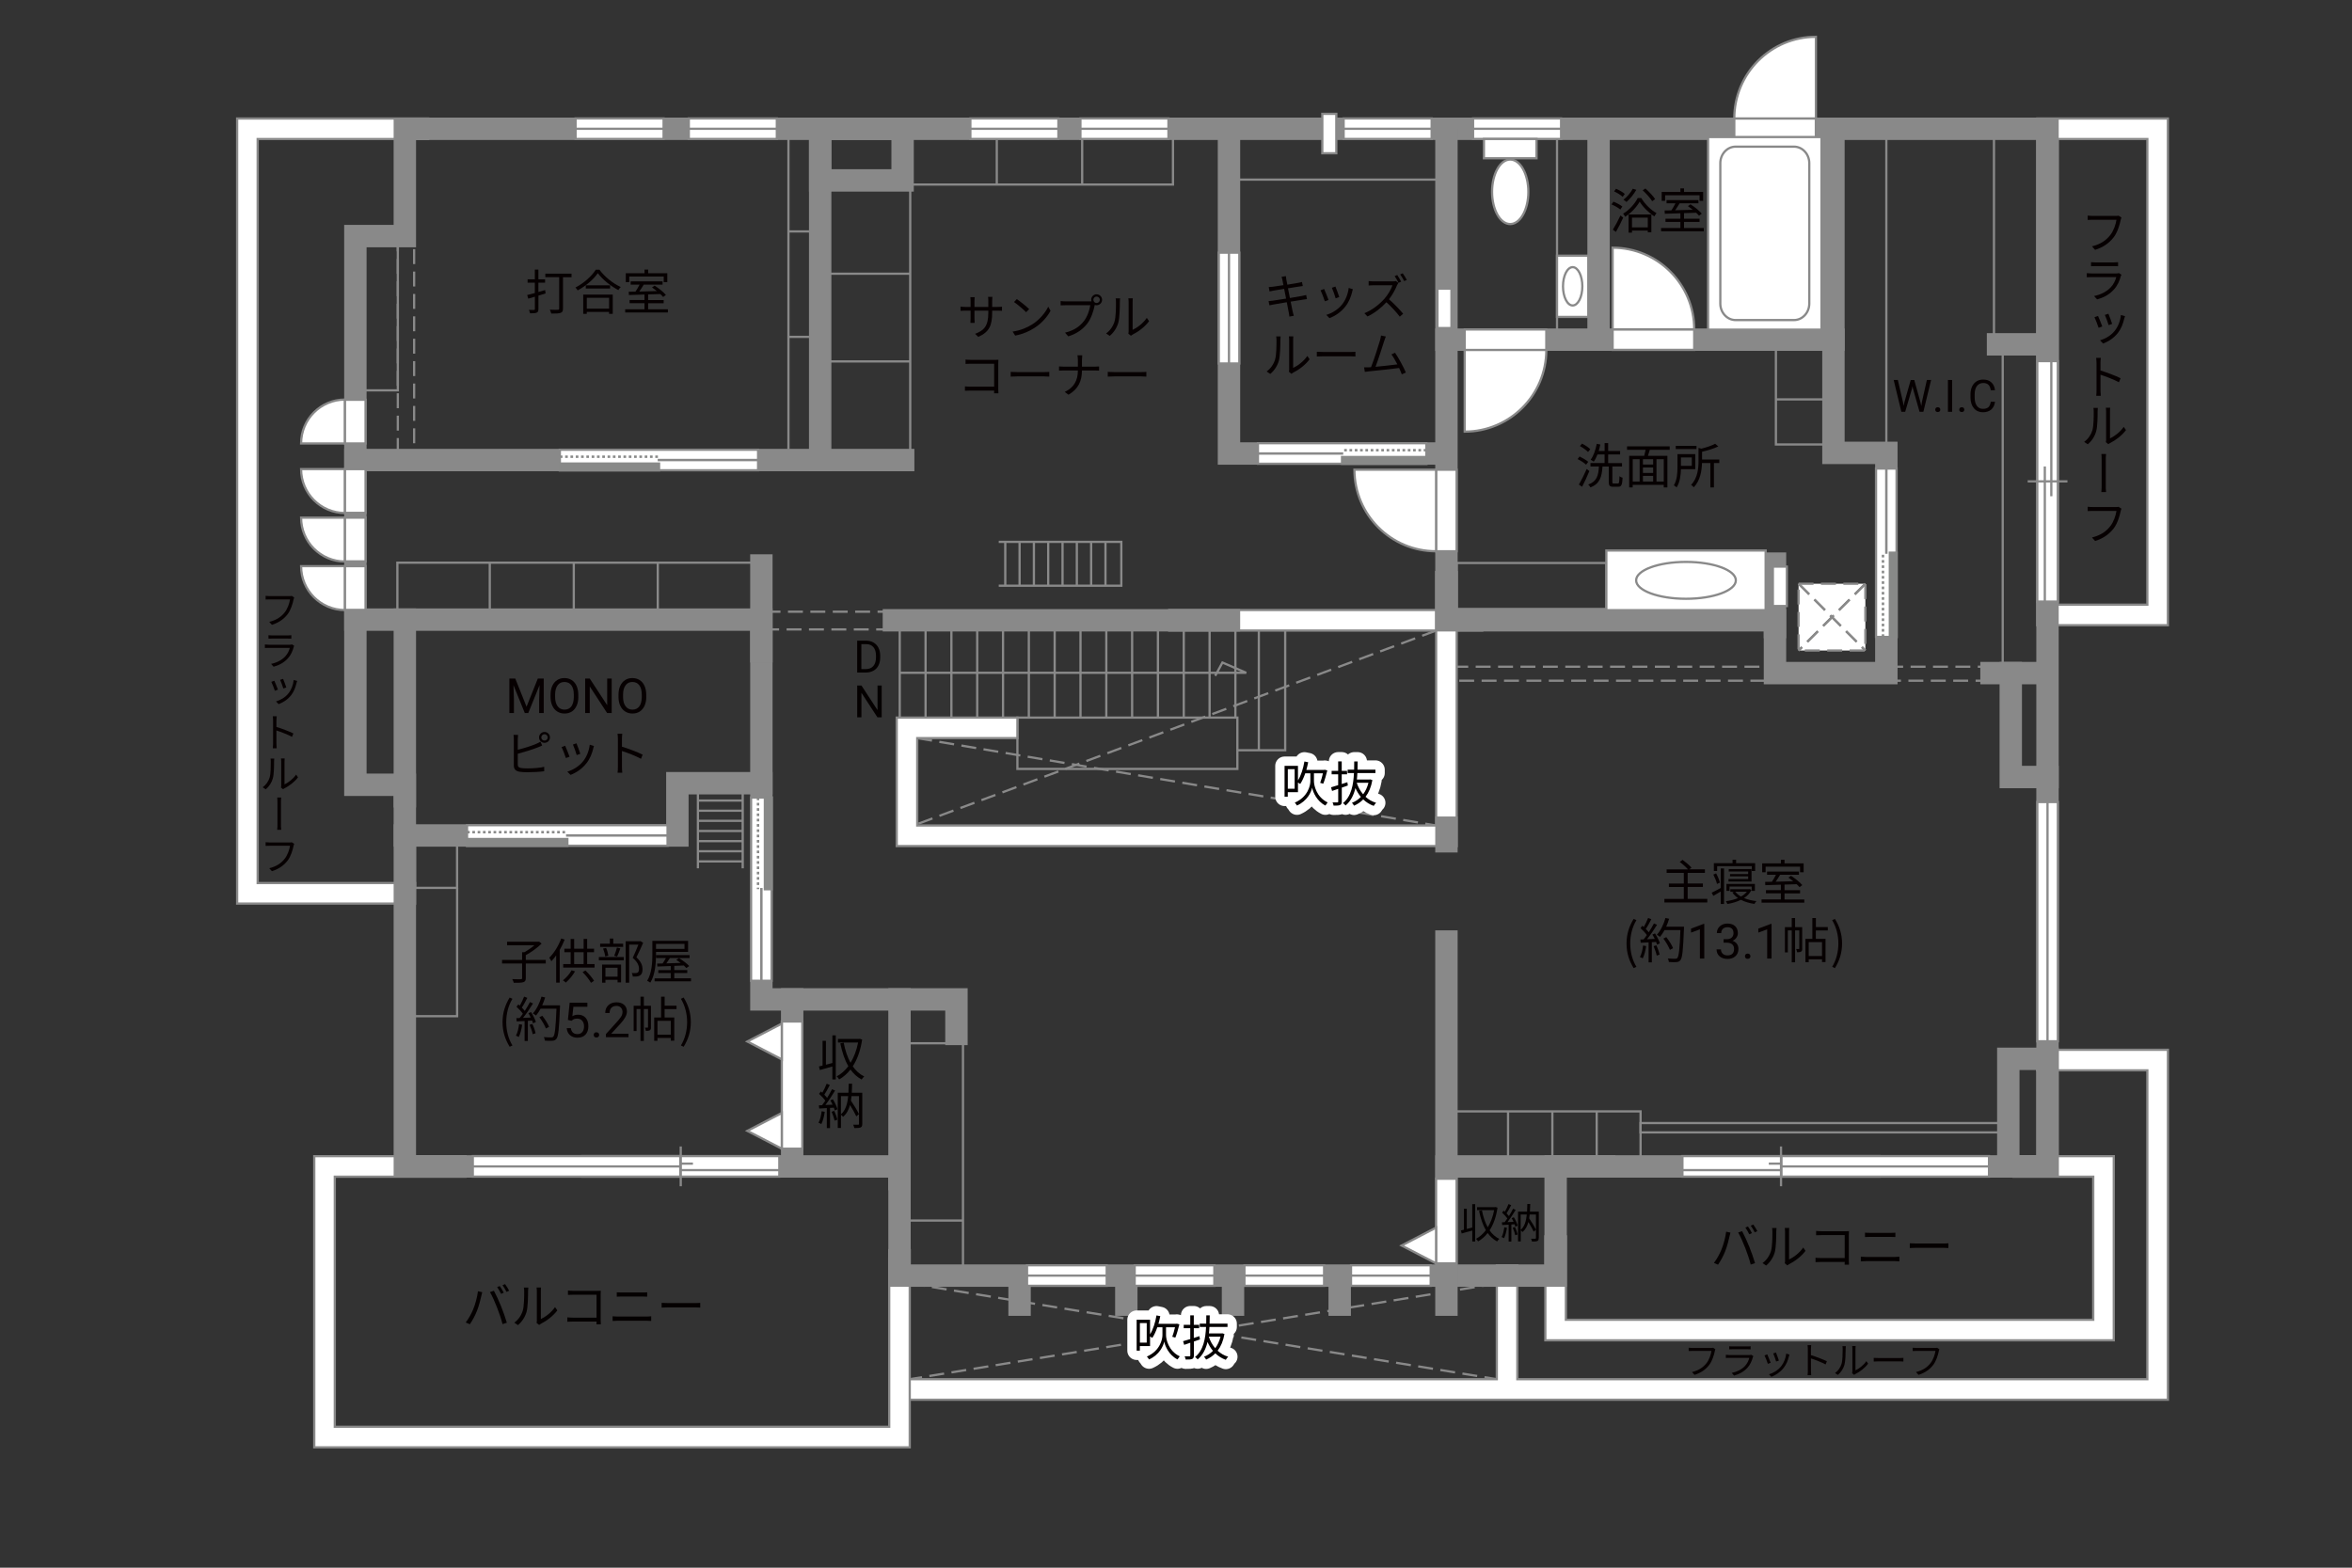<?xml version="1.0" encoding="UTF-8"?><svg xmlns="http://www.w3.org/2000/svg" viewBox="0 0 630 420"><rect x="0" y="0" width="630" height="420" fill="#333333" stroke="none"/><defs><style>.cls-1{fill:#040000;}.cls-2{fill:#060001;}.cls-3,.cls-4,.cls-5{fill:#fff;}.cls-6{fill:#888988;}.cls-7{stroke:#fff;stroke-linecap:round;stroke-linejoin:round;stroke-width:5px;}.cls-7,.cls-8,.cls-9,.cls-10,.cls-11,.cls-12,.cls-13,.cls-14{fill:none;}.cls-8,.cls-9,.cls-4,.cls-12,.cls-5{stroke-width:.6px;}.cls-8,.cls-9,.cls-5{stroke-dasharray:0 0 4 2;}.cls-8,.cls-4,.cls-10,.cls-12,.cls-14,.cls-5{stroke:#898989;}.cls-9{stroke:#898988;}.cls-10,.cls-11,.cls-13{stroke-width:.65px;}.cls-11,.cls-13{stroke:#888988;}.cls-13{stroke-dasharray:0 0 0 0 .71 0 0 .71;}.cls-14{stroke-linecap:square;stroke-width:6px;}</style></defs><g id="kan"><line class="cls-12" x1="186.94" y1="211.19" x2="186.94" y2="232.63"/><line class="cls-12" x1="198.94" y1="211.19" x2="198.94" y2="232.63"/><line class="cls-12" x1="186.94" y1="230.78" x2="198.94" y2="230.78"/><line class="cls-12" x1="186.94" y1="228.06" x2="198.94" y2="228.06"/><line class="cls-12" x1="186.94" y1="225.35" x2="198.94" y2="225.35"/><line class="cls-12" x1="186.94" y1="222.63" x2="198.94" y2="222.63"/><line class="cls-12" x1="186.94" y1="219.91" x2="198.94" y2="219.91"/><line class="cls-12" x1="186.94" y1="217.2" x2="198.94" y2="217.2"/><line class="cls-12" x1="186.94" y1="214.48" x2="198.94" y2="214.48"/><rect class="cls-12" x="106.44" y="150.75" width="95.75" height="13.5"/><line class="cls-12" x1="131.19" y1="150.75" x2="131.19" y2="164.25"/><line class="cls-12" x1="153.69" y1="150.75" x2="153.69" y2="164.25"/><line class="cls-12" x1="176.19" y1="150.75" x2="176.19" y2="164.25"/><line class="cls-12" x1="211.19" y1="34.5" x2="211.19" y2="120.38"/><line class="cls-12" x1="211.19" y1="62" x2="217.81" y2="62"/><line class="cls-12" x1="211.19" y1="90.25" x2="217.81" y2="90.25"/><line class="cls-12" x1="243.81" y1="121.79" x2="243.81" y2="47"/><line class="cls-12" x1="243.81" y1="73.33" x2="221.77" y2="73.33"/><line class="cls-12" x1="243.81" y1="96.83" x2="221.77" y2="96.83"/><polyline class="cls-12" points="244.5 49.44 314.19 49.44 314.19 34.5"/><line class="cls-12" x1="267" y1="49.44" x2="267" y2="35.81"/><line class="cls-12" x1="289.87" y1="49.44" x2="289.87" y2="35.81"/><rect class="cls-12" x="272.52" y="192.25" width="58.92" height="13.75"/><line class="cls-12" x1="241" y1="192.25" x2="241" y2="169.08"/><line class="cls-12" x1="247.92" y1="192.25" x2="247.92" y2="169.08"/><line class="cls-12" x1="254.84" y1="192.25" x2="254.84" y2="169.08"/><line class="cls-12" x1="261.75" y1="192.25" x2="261.75" y2="169.08"/><line class="cls-12" x1="268.67" y1="192.25" x2="268.67" y2="169.08"/><line class="cls-12" x1="275.58" y1="192.25" x2="275.58" y2="169.08"/><line class="cls-12" x1="282.5" y1="192.25" x2="282.5" y2="169.08"/><line class="cls-12" x1="289.42" y1="192.25" x2="289.42" y2="169.08"/><line class="cls-12" x1="296.33" y1="192.25" x2="296.33" y2="169.08"/><line class="cls-12" x1="303.25" y1="192.25" x2="303.25" y2="169.08"/><line class="cls-12" x1="310.16" y1="192.25" x2="310.16" y2="169.08"/><line class="cls-12" x1="317.08" y1="192.25" x2="317.08" y2="169.08"/><line class="cls-12" x1="324" y1="192.25" x2="324" y2="169.08"/><line class="cls-12" x1="330.91" y1="192.25" x2="330.91" y2="169.08"/><polyline class="cls-12" points="331.44 201 344.25 201 344.25 168.12"/><line class="cls-12" x1="337.19" y1="167.88" x2="337.19" y2="201"/><polyline class="cls-12" points="241 180.25 333.81 180.25 327.44 177.5 325.5 181.06"/><line class="cls-8" x1="245.69" y1="197.75" x2="384.68" y2="221.16"/><line class="cls-8" x1="384.68" y1="168.93" x2="244.69" y2="221.16"/><rect class="cls-8" x="205.06" y="163.88" width="32.44" height="4.75"/><polyline class="cls-12" points="267.52 145.17 300.35 145.17 300.35 156.92 267.52 156.92"/><line class="cls-12" x1="269.27" y1="145.17" x2="269.27" y2="156.92"/><line class="cls-12" x1="273.1" y1="145.17" x2="273.1" y2="156.92"/><line class="cls-12" x1="276.94" y1="145.17" x2="276.94" y2="156.92"/><line class="cls-12" x1="280.77" y1="145.17" x2="280.77" y2="156.92"/><line class="cls-12" x1="284.61" y1="145.17" x2="284.61" y2="156.92"/><line class="cls-12" x1="288.44" y1="145.17" x2="288.44" y2="156.92"/><line class="cls-12" x1="292.27" y1="145.17" x2="292.27" y2="156.92"/><line class="cls-12" x1="296.11" y1="145.17" x2="296.11" y2="156.92"/><rect class="cls-8" x="389.27" y="178.62" width="84.92" height="3.75"/><rect class="cls-8" x="481.77" y="178.62" width="56.83" height="3.75"/><line class="cls-12" x1="329.19" y1="48.12" x2="385.69" y2="48.12"/><rect class="cls-12" x="390.19" y="150.83" width="40.08" height="12.32"/><line class="cls-12" x1="536.44" y1="92.25" x2="536.44" y2="178.62"/><line class="cls-12" x1="505.27" y1="121.33" x2="505.27" y2="36.5"/><line class="cls-12" x1="534.1" y1="89.92" x2="534.1" y2="34.5"/><rect class="cls-12" x="475.69" y="92.83" width="14.33" height="26.25"/><line class="cls-12" x1="475.69" y1="107" x2="489.02" y2="107"/><rect class="cls-12" x="387.44" y="297.75" width="52" height="14.75"/><line class="cls-12" x1="427.69" y1="297.75" x2="427.69" y2="311.13"/><line class="cls-12" x1="415.81" y1="297.75" x2="415.81" y2="311.13"/><line class="cls-12" x1="403.94" y1="297.75" x2="403.94" y2="311.13"/><rect class="cls-12" x="439.44" y="300.88" width="98.5" height="2.5"/><line class="cls-8" x1="243.68" y1="343.83" x2="400.93" y2="369.5"/><line class="cls-8" x1="400.93" y1="343.88" x2="243.68" y2="369.5"/><rect class="cls-12" x="111.18" y="223.83" width="11.25" height="14.04"/><polyline class="cls-12" points="122.44 237.88 122.44 272.25 106.81 272.25"/><line class="cls-12" x1="417.06" y1="34.5" x2="417.06" y2="91"/><rect class="cls-8" x="106.56" y="65.12" width="4.37" height="56.75"/><polyline class="cls-12" points="106.56 65.12 106.56 104.58 95.19 104.58"/><line class="cls-12" x1="253.35" y1="279.5" x2="240.94" y2="279.5"/><line class="cls-12" x1="257.94" y1="278.13" x2="257.94" y2="339.25"/><line class="cls-12" x1="257.94" y1="327" x2="242.44" y2="327"/></g><g id="_外壁"><polygon class="cls-4" points="406.43 375 240.93 375 240.93 369.5 400.93 369.5 400.93 341.75 400.94 339 406.43 339 406.43 369.5 575.18 369.5 575.18 286.75 545.68 286.75 545.68 281.25 580.69 281.25 580.69 375 406.43 375 406.43 375"/><path class="cls-4" d="m545.68,167.5V31.75h35v135.75h-35Zm5.5-5.5h24V37.25h-24v124.75h0Z"/><polygon class="cls-4" points="313.19 168.93 313.19 163.43 397.02 163.43 397.02 168.93 313.19 168.93 313.19 168.93"/><polygon class="cls-4" points="240.19 226.67 240.19 192.25 272.52 192.25 272.52 197.75 245.69 197.75 245.69 221.16 384.68 221.16 384.68 156 384.69 153.25 390.19 153.25 390.19 226.67 240.19 226.67 240.19 226.67"/><polygon class="cls-4" points="84.18 387.75 84.18 309.75 124.69 309.75 124.69 315.25 89.68 315.25 89.68 382.25 238.18 382.25 238.18 337.67 238.19 334.92 243.68 334.92 243.68 387.75 84.18 387.75 84.18 387.75"/><polygon class="cls-4" points="63.52 242.08 63.52 31.75 114.69 31.75 114.69 37.25 69.02 37.25 69.02 236.58 108.43 236.58 111.18 236.58 111.18 242.08 63.52 242.08 63.52 242.08"/><polygon class="cls-4" points="413.93 359.08 413.94 331.25 419.44 331.25 419.43 353.58 560.69 353.58 560.69 315.25 542.1 315.25 539.35 315.25 539.35 309.75 566.19 309.75 566.19 359.08 413.93 359.08 413.93 359.08"/><polygon class="cls-14" points="357.94 34.5 108.44 34.5 108.44 63.25 95.19 63.25 95.19 210.25 108.44 210.25 108.44 312.5 240.94 312.5 240.94 341.75 416.69 341.75 416.69 312.5 548.44 312.5 548.44 34.5 357.94 34.5"/><line class="cls-14" x1="95.19" y1="123.25" x2="241.92" y2="123.25"/><line class="cls-14" x1="219.69" y1="34.5" x2="219.69" y2="123.25"/><rect class="cls-14" x="219.69" y="34.5" width="22.08" height="13.83"/><polyline class="cls-14" points="95.19 166 203.94 166 203.94 267.75 256.19 267.75 256.19 277"/><line class="cls-14" x1="240.94" y1="315.88" x2="240.94" y2="267.75"/><line class="cls-14" x1="212.19" y1="267.75" x2="212.19" y2="312.5"/><line class="cls-14" x1="108.44" y1="213.33" x2="108.44" y2="166"/><polyline class="cls-14" points="108.44 223.83 181.44 223.83 181.44 209.83 203.94 209.83"/><line class="cls-14" x1="203.94" y1="174.5" x2="203.94" y2="151.5"/><line class="cls-14" x1="239.44" y1="166.18" x2="329.19" y2="166.18"/><polyline class="cls-14" points="329.19 34.5 329.19 121.5 387.44 121.5 387.44 34.5 387.44 166.18 475.44 166.18 475.44 180.33 505.27 180.33 505.27 121.33 491.1 121.33 491.1 34.5"/><line class="cls-14" x1="491.1" y1="91" x2="387.44" y2="91"/><line class="cls-14" x1="428.19" y1="34.5" x2="428.19" y2="91"/><line class="cls-14" x1="535.19" y1="92.25" x2="545.69" y2="92.25"/><line class="cls-14" x1="533.44" y1="180.33" x2="545.69" y2="180.33"/><polyline class="cls-14" points="538.6 180.33 538.6 208.17 548.44 208.17"/><line class="cls-14" x1="387.44" y1="221.75" x2="387.44" y2="225.39"/><line class="cls-14" x1="387.44" y1="252.25" x2="387.44" y2="341.75"/><line class="cls-14" x1="429.69" y1="312.5" x2="387.44" y2="312.5"/><line class="cls-14" x1="387.44" y1="342.58" x2="387.44" y2="349.53"/><line class="cls-14" x1="358.85" y1="342.58" x2="358.85" y2="349.53"/><line class="cls-14" x1="330.27" y1="342.58" x2="330.27" y2="349.53"/><line class="cls-14" x1="301.69" y1="342.58" x2="301.69" y2="349.53"/><line class="cls-14" x1="273.1" y1="342.58" x2="273.1" y2="349.53"/><rect class="cls-14" x="537.94" y="283.67" width="10.5" height="28.83"/><line class="cls-14" x1="475.44" y1="168" x2="475.44" y2="151"/></g><g id="_建距"><path class="cls-4" d="m92.41,137.44v-11.76h-11.76c0,6.49,5.26,11.76,11.76,11.76Z"/><polygon class="cls-4" points="95.19 137.4 97.92 137.4 97.92 125.68 92.41 125.68 92.41 137.4 95.19 137.4"/><path class="cls-4" d="m92.41,107.05v11.76h-11.76c0-6.49,5.26-11.76,11.76-11.76Z"/><polygon class="cls-4" points="95.19 107.1 97.92 107.1 97.92 118.81 92.41 118.81 92.41 107.1 95.19 107.1"/><path class="cls-4" d="m92.41,150.44v-11.76h-11.76c0,6.49,5.26,11.76,11.76,11.76Z"/><polygon class="cls-4" points="95.19 150.4 97.92 150.4 97.92 138.68 92.41 138.68 92.41 150.4 95.19 150.4"/><path class="cls-4" d="m92.41,163.44v-11.76h-11.76c0,6.49,5.26,11.76,11.76,11.76Z"/><polygon class="cls-4" points="95.19 163.4 97.92 163.4 97.92 151.68 92.41 151.68 92.41 163.4 95.19 163.4"/><polygon class="cls-4" points="275.1 341.75 275.1 344.48 296.44 344.48 296.44 338.98 275.1 338.98 275.1 341.75"/><line class="cls-12" x1="296.44" y1="341.75" x2="275.1" y2="341.75"/><polygon class="cls-4" points="303.93 341.75 303.93 344.48 325.27 344.48 325.27 338.98 303.93 338.98 303.93 341.75"/><line class="cls-12" x1="325.27" y1="341.75" x2="303.93" y2="341.75"/><polygon class="cls-4" points="333.33 341.75 333.33 344.48 354.67 344.48 354.67 338.98 333.33 338.98 333.33 341.75"/><line class="cls-12" x1="354.67" y1="341.75" x2="333.33" y2="341.75"/><polygon class="cls-4" points="361.88 341.75 361.88 344.48 383.22 344.48 383.22 338.98 361.88 338.98 361.88 341.75"/><line class="cls-12" x1="383.22" y1="341.75" x2="361.88" y2="341.75"/><polygon class="cls-4" points="154.17 34.5 154.17 37.23 177.75 37.23 177.75 31.73 154.17 31.73 154.17 34.5"/><line class="cls-12" x1="177.75" y1="34.5" x2="154.17" y2="34.5"/><polygon class="cls-4" points="184.5 34.5 184.5 37.23 208.08 37.23 208.08 31.73 184.5 31.73 184.5 34.5"/><line class="cls-12" x1="208.08" y1="34.5" x2="184.5" y2="34.5"/><polygon class="cls-4" points="548.44 214.87 545.71 214.87 545.71 278.97 551.21 278.97 551.21 214.87 548.44 214.87"/><line class="cls-12" x1="548.44" y1="278.97" x2="548.44" y2="214.87"/><polygon class="cls-4" points="259.92 34.5 259.92 37.23 283.5 37.23 283.5 31.73 259.92 31.73 259.92 34.5"/><line class="cls-12" x1="283.5" y1="34.5" x2="259.92" y2="34.5"/><polygon class="cls-4" points="289.4 34.5 289.4 37.23 312.98 37.23 312.98 31.73 289.4 31.73 289.4 34.5"/><line class="cls-12" x1="312.98" y1="34.5" x2="289.4" y2="34.5"/><polygon class="cls-4" points="359.9 34.5 359.9 37.23 383.48 37.23 383.48 31.73 359.9 31.73 359.9 34.5"/><line class="cls-12" x1="383.48" y1="34.5" x2="359.9" y2="34.5"/><polygon class="cls-4" points="394.57 34.5 394.57 37.23 418.15 37.23 418.15 31.73 394.57 31.73 394.57 34.5"/><line class="cls-12" x1="418.15" y1="34.5" x2="394.57" y2="34.5"/><polygon class="cls-4" points="329.19 67.69 326.46 67.69 326.46 97.38 331.96 97.38 331.96 67.69 329.19 67.69"/><line class="cls-12" x1="329.19" y1="97.38" x2="329.19" y2="67.69"/><polygon class="cls-4" points="149.96 123.22 149.96 120.49 203.06 120.49 203.06 125.99 149.96 125.99 149.96 123.22"/><rect class="cls-6" x="149.96" y="124.21" width="26.55" height="1.78"/><rect class="cls-11" x="149.96" y="124.21" width="26.55" height="1.78"/><line class="cls-13" x1="149.96" y1="122.36" x2="176.51" y2="122.36"/><path class="cls-3" d="m176.51,123.25l26.55-.07-26.55.07Z"/><line class="cls-10" x1="176.17" y1="123.25" x2="203.12" y2="123.25"/><rect class="cls-5" x="481.76" y="156.39" width="17.89" height="17.89"/><line class="cls-9" x1="499.65" y1="156.39" x2="481.76" y2="174.28"/><line class="cls-8" x1="499.65" y1="156.39" x2="481.76" y2="174.28"/><line class="cls-9" x1="481.76" y1="156.39" x2="499.65" y2="174.28"/><line class="cls-8" x1="481.76" y1="156.39" x2="499.65" y2="174.28"/><polygon class="cls-4" points="212.19 307.75 214.91 307.75 214.91 273.67 209.41 273.67 209.41 307.75 212.19 307.75"/><polygon class="cls-4" points="209.41 307.75 200.18 302.97 209.41 298.18 209.41 307.75"/><polygon class="cls-4" points="209.41 283.82 200.18 279.03 209.41 274.24 209.41 283.82"/><polygon class="cls-4" points="155.94 312.5 155.94 315.23 208.75 315.23 208.75 309.73 155.94 309.73 155.94 312.5"/><line class="cls-12" x1="182.34" y1="307.15" x2="182.34" y2="317.81"/><line class="cls-12" x1="185.61" y1="311.75" x2="155.94" y2="311.75"/><line class="cls-12" x1="208.75" y1="313.49" x2="179.07" y2="313.49"/><polyline class="cls-4" points="168.89 315.23 182.22 315.23 182.22 309.73 126.64 309.73 126.64 312.5 126.64 315.23 168.89 315.23"/><line class="cls-12" x1="182.22" y1="312.5" x2="126.64" y2="312.5"/><polygon class="cls-4" points="503.47 312.5 503.47 315.23 450.65 315.23 450.65 309.73 503.47 309.73 503.47 312.5"/><line class="cls-12" x1="477.06" y1="307.15" x2="477.06" y2="317.81"/><line class="cls-12" x1="473.79" y1="311.75" x2="503.47" y2="311.75"/><line class="cls-12" x1="450.65" y1="313.49" x2="480.33" y2="313.49"/><polygon class="cls-4" points="548.47 161.17 551.2 161.17 551.2 96.75 545.7 96.75 545.7 161.17 548.47 161.17"/><line class="cls-12" x1="543.13" y1="128.96" x2="553.78" y2="128.96"/><line class="cls-12" x1="547.72" y1="124.97" x2="547.72" y2="161.17"/><line class="cls-12" x1="549.46" y1="96.75" x2="549.46" y2="132.95"/><polyline class="cls-4" points="490.52 315.23 477.18 315.23 477.18 309.73 532.77 309.73 532.77 312.5 532.77 315.23 490.52 315.23"/><line class="cls-12" x1="477.18" y1="312.5" x2="532.77" y2="312.5"/><polygon class="cls-4" points="387.44 147.69 390.17 147.69 390.17 125.84 384.66 125.84 384.66 147.69 387.44 147.69"/><path class="cls-4" d="m384.66,147.69v-21.86h-21.87c0,12.07,9.79,21.86,21.87,21.86"/><polygon class="cls-4" points="414.19 91 414.19 88.27 392.33 88.27 392.33 93.77 414.19 93.77 414.19 91"/><path class="cls-4" d="m414.19,93.77h-21.86v21.87c12.07,0,21.86-9.79,21.86-21.87"/><polygon class="cls-4" points="453.81 91 453.81 93.73 431.95 93.73 431.95 88.23 453.81 88.23 453.81 91"/><path class="cls-4" d="m453.81,88.23h-21.86v-21.87c12.07,0,21.86,9.79,21.86,21.87"/><polygon class="cls-4" points="464.54 34.5 464.54 37.23 486.39 37.23 486.39 31.73 464.54 31.73 464.54 34.5"/><path class="cls-4" d="m464.54,31.73h21.86V9.86c-12.07,0-21.86,9.79-21.86,21.87"/><polygon class="cls-4" points="382.06 121.47 382.06 118.74 336.95 118.74 336.95 124.24 382.06 124.24 382.06 121.47"/><rect class="cls-6" x="359.5" y="122.46" width="22.56" height="1.78"/><rect class="cls-11" x="359.5" y="122.46" width="22.56" height="1.78"/><line class="cls-13" x1="382.06" y1="120.61" x2="359.5" y2="120.61"/><path class="cls-3" d="m359.5,121.5l-22.56-.07,22.56.07Z"/><line class="cls-10" x1="359.79" y1="121.5" x2="336.89" y2="121.5"/><polygon class="cls-4" points="125.1 223.81 125.1 221.08 178.81 221.08 178.81 226.58 125.1 226.58 125.1 223.81"/><rect class="cls-6" x="125.1" y="224.8" width="26.85" height="1.78"/><rect class="cls-11" x="125.1" y="224.8" width="26.85" height="1.78"/><line class="cls-13" x1="125.1" y1="222.94" x2="151.96" y2="222.94"/><path class="cls-3" d="m151.96,223.83l26.85-.07-26.85.07Z"/><line class="cls-10" x1="151.62" y1="223.83" x2="178.87" y2="223.83"/><polygon class="cls-4" points="203.91 213.67 201.18 213.67 201.18 262.76 206.68 262.76 206.68 213.67 203.91 213.67"/><rect class="cls-6" x="204.9" y="213.67" width="1.78" height="24.54"/><rect class="cls-11" x="204.9" y="213.67" width="1.78" height="24.54"/><line class="cls-13" x1="203.04" y1="213.67" x2="203.04" y2="238.21"/><path class="cls-3" d="m203.94,238.21l-.07,24.54.07-24.54Z"/><line class="cls-10" x1="203.94" y1="237.9" x2="203.94" y2="262.82"/><polygon class="cls-4" points="505.24 170.64 502.51 170.64 502.51 125.53 508.01 125.53 508.01 170.64 505.24 170.64"/><rect class="cls-6" x="506.23" y="148.09" width="1.78" height="22.56"/><rect class="cls-11" x="506.23" y="148.09" width="1.78" height="22.56"/><line class="cls-13" x1="504.37" y1="170.64" x2="504.37" y2="148.09"/><path class="cls-3" d="m505.27,148.09l-.07-22.56.07,22.56Z"/><line class="cls-10" x1="505.27" y1="148.37" x2="505.27" y2="125.47"/><rect class="cls-4" x="354.19" y="30.5" width="3.75" height="10.56"/><rect class="cls-4" x="385.03" y="77.33" width="3.75" height="10.56"/><rect class="cls-4" x="474.87" y="151.8" width="3.75" height="10.56"/><polygon class="cls-4" points="387.44 338.47 390.16 338.47 390.16 315.79 384.66 315.79 384.66 338.47 387.44 338.47"/><polygon class="cls-4" points="384.66 338.47 375.43 333.69 384.66 328.9 384.66 338.47"/><rect class="cls-4" x="397.48" y="37.23" width="14.09" height="5.17"/><path class="cls-4" d="m409.38,51.39c0-4.77-2.17-8.65-4.86-8.65s-4.86,3.88-4.86,8.65,2.17,8.64,4.86,8.64,4.86-3.87,4.86-8.64Z"/><rect class="cls-4" x="430.27" y="147.49" width="42.67" height="15.98"/><path class="cls-12" d="m438.25,155.48c0-2.72,5.98-4.94,13.35-4.94s13.36,2.21,13.36,4.94-5.98,4.94-13.36,4.94-13.35-2.22-13.35-4.94Z"/><rect class="cls-4" x="417.06" y="68.5" width="8.38" height="16.41"/><path class="cls-12" d="m421.25,81.84c-1.43,0-2.59-2.3-2.59-5.13s1.16-5.14,2.59-5.14,2.59,2.3,2.59,5.14-1.16,5.13-2.59,5.13Z"/><rect class="cls-4" x="457.52" y="36.71" width="30.38" height="51.61"/><path class="cls-12" d="m464.9,39.29c-2.26,0-4.1,1.99-4.1,4.42v37.63c0,2.43,1.84,4.41,4.1,4.41h15.63c2.26,0,4.1-1.98,4.1-4.41v-37.63c0-2.43-1.84-4.42-4.1-4.42h-15.63Z"/></g><g id="_文字"><path class="cls-2" d="m457.31,240.83v.95h-11.49v-.95h5.2v-3.2h-4v-.92h4v-2.85h-4.6v-.95h5.71c-.51-.6-1.43-1.42-2.21-1.99l.78-.55c.83.6,1.87,1.48,2.38,2.09l-.61.44h4.2v.95h-4.62v2.85h4.08v.92h-4.08v3.2h5.27Z"/><path class="cls-2" d="m460.92,232.67h.87v9.52h-.87v-3.35c-.69.4-1.39.81-2,1.17l-.43-.85c.62-.29,1.52-.78,2.43-1.26v-5.23Zm-1.01,4.16c-.14-.68-.57-1.74-.98-2.52l.75-.33c.43.79.85,1.81,1.01,2.48l-.79.36Zm.03-3.47h-.87v-2.11h5.01v-.92h.95v.92h5.1v2.11h-.9v-1.3h-9.28v1.3Zm9.21,5.07c-.44.9-1.14,1.61-2,2.17.96.4,2.11.69,3.32.82-.2.19-.43.55-.52.75-1.35-.18-2.59-.56-3.63-1.1-1.09.55-2.35.91-3.63,1.12-.08-.21-.26-.55-.4-.74,1.13-.16,2.26-.43,3.25-.84-.62-.43-1.14-.94-1.52-1.52l.52-.18h-1.05v-.68h4.98l.16-.04.53.25Zm.05.25v-1.16h-5.93v1.16h-.83v-1.86h7.62v1.86h-.86Zm-.94-3.17v-.73h-4.86v-.6h4.86v-.69h-5.2v-.65h6.1v3.33h-6.16v-.66h5.26Zm-3.46,3.39c.38.49.9.94,1.53,1.3.64-.35,1.17-.78,1.57-1.3h-3.11Z"/><path class="cls-2" d="m483.29,240.96v.87h-11.44v-.87h5.17v-1.62h-3.99v-.86h3.99v-1.46c-1.57.05-3.03.09-4.17.13l-.05-.88c.53-.01,1.14-.01,1.81-.03.38-.56.79-1.27,1.1-1.88h-2.39v-.86h8.54v.86h-5.04c-.36.61-.79,1.29-1.2,1.86,1.46-.04,3.09-.08,4.72-.13-.43-.35-.88-.69-1.3-.98l.69-.48c1.09.69,2.41,1.74,3.02,2.5l-.73.55c-.2-.23-.46-.51-.77-.79-1.08.04-2.18.08-3.25.1v1.5h4.16v.86h-4.16v1.62h5.29Zm-10.36-7.27h-.92v-2.39h5.02v-.96h.97v.96h5.12v2.39h-.96v-1.5h-9.23v1.5Z"/><path class="cls-2" d="m435.68,252.77c0-2.55.71-4.65,1.91-6.59l.74.34c-1.13,1.86-1.66,4.04-1.66,6.25s.53,4.41,1.66,6.25l-.74.35c-1.2-1.95-1.91-4.04-1.91-6.6Z"/><path class="cls-2" d="m440.94,253.46c-.18,1.22-.49,2.47-.92,3.3-.16-.12-.55-.3-.75-.36.43-.79.7-1.95.84-3.09l.83.16Zm2.38-3.37c.53.83,1.11,1.94,1.29,2.64l-.77.36c-.05-.22-.13-.47-.25-.74l-1.13.07v5.41h-.87v-5.36l-2.12.1-.08-.87c.26,0,.56-.01.86-.03.29-.34.58-.73.87-1.16-.4-.58-1.09-1.31-1.7-1.86l.49-.64c.13.1.26.22.39.34.43-.73.88-1.7,1.16-2.42l.86.33c-.44.87-.99,1.91-1.48,2.61.31.31.58.62.79.9.53-.82,1.03-1.66,1.39-2.37l.83.36c-.75,1.22-1.79,2.76-2.69,3.87.65-.03,1.37-.06,2.08-.09-.19-.4-.42-.81-.64-1.16l.71-.31Zm.34,3.16c.38.79.75,1.82.87,2.5l-.77.26c-.12-.68-.48-1.72-.83-2.52l.73-.23Zm7.4-4.49c-.23,5.82-.42,7.84-.95,8.48-.3.38-.58.47-1.08.52-.43.04-1.22.03-2-.03-.03-.27-.13-.69-.31-.95.87.08,1.66.08,1.99.08.25,0,.42-.03.56-.19.43-.44.65-2.42.84-7.49h-4.26c-.36.69-.78,1.31-1.21,1.82-.18-.16-.61-.44-.84-.57,1-1.08,1.83-2.78,2.31-4.5l.98.22c-.22.73-.48,1.44-.79,2.12h4.77v.49Zm-3.76,5.72c-.3-.79-1.03-2.08-1.75-3.03l.78-.38c.73.91,1.51,2.15,1.82,2.96l-.84.44Z"/><path class="cls-2" d="m456.51,256.81h-1.18v-7.83l-2.37.87v-1.07l3.36-1.26h.18v9.29Z"/><path class="cls-2" d="m461.66,251.62h.88c.55,0,.99-.15,1.31-.44s.48-.67.48-1.15c0-1.08-.54-1.62-1.62-1.62-.51,0-.91.15-1.22.43-.3.29-.45.67-.45,1.15h-1.17c0-.73.27-1.34.8-1.83.54-.48,1.21-.73,2.04-.73.87,0,1.56.23,2.05.69s.74,1.1.74,1.92c0,.4-.13.79-.39,1.17-.26.38-.62.66-1.06.84.51.16.9.43,1.18.8.28.37.42.83.42,1.36,0,.83-.27,1.49-.81,1.97-.54.49-1.25.73-2.11.73s-1.57-.23-2.12-.7-.82-1.09-.82-1.86h1.18c0,.49.16.88.48,1.17s.74.44,1.28.44c.57,0,1-.15,1.3-.44.3-.3.45-.72.45-1.28s-.17-.95-.5-1.24-.81-.44-1.43-.44h-.88v-.96Z"/><path class="cls-2" d="m467.4,256.19c0-.2.06-.37.18-.51s.3-.2.54-.2.42.07.55.2.19.3.19.51-.06.36-.19.49c-.12.13-.31.2-.55.2s-.42-.07-.54-.2c-.12-.13-.18-.29-.18-.49Z"/><path class="cls-2" d="m474.53,256.81h-1.18v-7.83l-2.37.87v-1.07l3.36-1.26h.18v9.29Z"/><path class="cls-2" d="m482.74,254.13c0,.39-.05.65-.3.81-.25.16-.58.18-1.08.18-.03-.25-.13-.62-.25-.87.35.01.61.01.71,0,.1,0,.13-.03.13-.13v-4.86h-1.12v8.55h-.9v-8.55h-1.05v5.9h-.78v-6.77h1.83v-2.44h.9v2.44h1.9v5.75Zm3.65-4.85v2.25h2.59v6.21h-.94v-.73h-3.56v.77h-.88v-6.25h1.85v-5.58h.95v2.42h3.19v.91h-3.19Zm1.65,3.13h-3.56v3.72h3.56v-3.72Z"/><path class="cls-2" d="m490.76,259.02c1.12-1.85,1.66-4.04,1.66-6.25s-.55-4.39-1.66-6.25l.73-.34c1.21,1.94,1.92,4.04,1.92,6.59s-.71,4.65-1.92,6.6l-.73-.35Z"/><path class="cls-2" d="m146.2,258.13h-5.36v3.89c0,.65-.17.95-.65,1.11-.48.16-1.33.18-2.56.17-.08-.27-.25-.72-.42-.99,1.04.04,2,.04,2.28.03.29-.01.36-.08.36-.31v-3.89h-5.37v-.96h5.37v-2.08h.61c.92-.51,1.92-1.2,2.68-1.85h-7.32v-.94h8.33l.23-.05.7.53c-1.1,1.12-2.81,2.33-4.25,3.11v1.27h5.36v.96Z"/><path class="cls-2" d="m151.25,251.72c-.36.94-.82,1.88-1.33,2.78v8.75h-.95v-7.29c-.4.58-.85,1.12-1.29,1.57-.1-.22-.38-.72-.55-.95,1.27-1.23,2.47-3.19,3.2-5.15l.91.29Zm2.78,8.52c-.65,1.13-1.61,2.26-2.48,3-.17-.17-.55-.48-.77-.6.88-.68,1.78-1.69,2.33-2.69l.92.29Zm5.23-1.96v.95h-8.4v-.95h1.99v-3.17h-1.68v-.94h1.68v-2.61h.94v2.61h2.54v-2.63h.94v2.63h1.85v.94h-1.85v3.17h2Zm-5.47,0h2.54v-3.17h-2.54v3.17Zm3.02,1.72c.9.85,1.86,2,2.31,2.76l-.82.55c-.43-.81-1.39-2.02-2.25-2.87l.75-.43Z"/><path class="cls-2" d="m160.41,256.4h6.68v.88h-6.68v-.88Zm6.5-2.72h-6.16v-.85h2.6v-1.39h.92v1.39h2.64v.85Zm-5.63,4.73h5.08v4.78h-.94v-.69h-3.25v.77h-.9v-4.86Zm.83-2.17c-.06-.57-.3-1.44-.57-2.11l.81-.17c.3.64.53,1.52.6,2.08l-.83.19Zm.06,3.03v2.39h3.25v-2.39h-3.25Zm2.35-3.19c.25-.6.57-1.56.73-2.21l.91.22c-.27.75-.58,1.61-.86,2.18l-.78-.19Zm7.76-3.51c-.53,1.22-1.2,2.72-1.81,3.9,1.3,1.2,1.62,2.22,1.64,3.15,0,.79-.18,1.39-.64,1.69-.23.16-.51.25-.85.29-.33.04-.75.04-1.13.03-.01-.27-.1-.69-.27-.96.4.04.75.04,1.03.03.19-.01.4-.05.56-.14.27-.17.35-.56.35-1.03,0-.82-.36-1.78-1.68-2.91.53-1.09,1.1-2.5,1.51-3.54h-2.46v10.19h-.94v-11.1h3.82l.16-.04.7.46Z"/><path class="cls-2" d="m175.72,255.66c0,2.22-.19,5.45-1.53,7.6-.18-.16-.6-.39-.85-.49,1.29-2.08,1.4-5.02,1.4-7.11v-3.6h9.57v2.96h-8.59v.64Zm9.37,6.45v.79h-9.75v-.79h4.32v-1.42h-3.33v-.78h3.33v-1.1c-1.35.06-2.59.1-3.58.14l-.06-.79,1.47-.04c.29-.43.61-.95.87-1.44h-2.61v-.79h8.96v.79h-5.27c-.3.48-.64.99-.95,1.42,1.18-.04,2.51-.08,3.83-.13-.39-.29-.79-.57-1.17-.81l.73-.47c.96.6,2.17,1.48,2.74,2.13l-.78.53c-.17-.21-.4-.44-.66-.68l-2.57.1v1.13h3.48v.78h-3.48v1.42h4.49Zm-9.37-9.23v1.34h7.63v-1.34h-7.63Z"/><path class="cls-2" d="m134.61,273.84c0-2.55.72-4.65,1.91-6.59l.74.34c-1.13,1.86-1.66,4.04-1.66,6.25s.53,4.41,1.66,6.25l-.74.35c-1.2-1.95-1.91-4.04-1.91-6.6Z"/><path class="cls-2" d="m139.87,274.53c-.18,1.22-.49,2.47-.92,3.3-.16-.12-.55-.3-.75-.36.43-.79.7-1.95.84-3.09l.83.16Zm2.38-3.37c.53.83,1.1,1.94,1.29,2.64l-.77.36c-.05-.22-.13-.47-.25-.74l-1.13.07v5.41h-.87v-5.36l-2.12.1-.08-.87c.26,0,.56-.01.86-.03.29-.34.58-.73.87-1.16-.4-.58-1.09-1.31-1.7-1.86l.49-.64c.13.1.26.22.39.34.43-.73.88-1.7,1.16-2.42l.86.33c-.44.87-.99,1.91-1.48,2.61.31.31.58.62.79.9.53-.82,1.03-1.66,1.39-2.37l.83.36c-.75,1.22-1.79,2.76-2.69,3.87.65-.03,1.37-.06,2.08-.09-.19-.4-.42-.81-.64-1.16l.72-.31Zm.34,3.16c.38.79.75,1.82.87,2.5l-.77.26c-.12-.68-.48-1.72-.83-2.52l.73-.23Zm7.4-4.49c-.23,5.82-.42,7.84-.95,8.48-.3.38-.58.47-1.08.52-.43.04-1.22.03-2-.03-.03-.27-.13-.69-.31-.95.87.08,1.66.08,1.99.08.25,0,.42-.03.56-.19.43-.44.65-2.42.85-7.49h-4.26c-.36.69-.78,1.31-1.21,1.82-.18-.16-.61-.44-.85-.57,1-1.08,1.83-2.78,2.31-4.5l.98.22c-.22.73-.48,1.44-.79,2.12h4.77v.49Zm-3.76,5.72c-.3-.79-1.03-2.08-1.75-3.03l.78-.38c.73.91,1.51,2.15,1.82,2.96l-.85.44Z"/><path class="cls-2" d="m152.12,273.25l.47-4.61h4.74v1.09h-3.74l-.28,2.52c.45-.27.97-.4,1.54-.4.84,0,1.51.28,2.01.83.5.56.74,1.31.74,2.26s-.26,1.7-.77,2.25c-.51.55-1.23.82-2.15.82-.82,0-1.48-.23-2-.68-.52-.45-.81-1.08-.88-1.88h1.11c.07.53.26.93.56,1.2.3.27.71.4,1.21.4.55,0,.97-.19,1.29-.56s.47-.89.47-1.54c0-.62-.17-1.11-.5-1.49s-.78-.56-1.34-.56c-.51,0-.91.11-1.21.34l-.31.25-.94-.24Z"/><path class="cls-2" d="m159.03,277.27c0-.2.06-.37.18-.51s.3-.2.54-.2.42.07.55.2.19.3.19.51-.06.36-.19.49c-.12.13-.31.2-.55.2s-.42-.07-.54-.2c-.12-.13-.18-.29-.18-.49Z"/><path class="cls-2" d="m168.36,277.88h-6.06v-.84l3.2-3.55c.47-.54.8-.97.98-1.31s.27-.68.27-1.04c0-.48-.15-.88-.44-1.19s-.68-.46-1.17-.46c-.58,0-1.04.17-1.36.5-.32.33-.49.79-.49,1.39h-1.17c0-.85.27-1.54.82-2.06s1.28-.79,2.2-.79c.86,0,1.54.23,2.04.68.5.45.75,1.05.75,1.8,0,.91-.58,1.99-1.74,3.25l-2.48,2.69h4.64v.96Z"/><path class="cls-2" d="m174.37,275.2c0,.39-.05.65-.3.81-.25.16-.58.18-1.08.18-.03-.25-.13-.62-.25-.87.35.01.61.01.71,0,.1,0,.13-.03.13-.13v-4.86h-1.12v8.55h-.9v-8.55h-1.05v5.9h-.78v-6.77h1.83v-2.44h.9v2.44h1.9v5.75Zm3.65-4.85v2.25h2.59v6.21h-.94v-.73h-3.56v.77h-.88v-6.25h1.85v-5.58h.95v2.42h3.19v.91h-3.19Zm1.65,3.13h-3.56v3.72h3.56v-3.72Z"/><path class="cls-2" d="m182.39,280.09c1.12-1.85,1.66-4.04,1.66-6.25s-.55-4.39-1.66-6.25l.73-.34c1.21,1.94,1.92,4.04,1.92,6.59s-.72,4.65-1.92,6.6l-.73-.35Z"/><path class="cls-1" d="m222.95,277.39h.92v11.8h-.92v-3.46c-1.2.34-2.39.68-3.35.94l-.23-.96c.29-.06.61-.14.96-.23v-6.63h.9v6.4c.55-.14,1.13-.3,1.73-.46v-7.4Zm7.98,1.11c-.43,2.95-1.31,5.33-2.51,7.18.81,1.17,1.82,2.11,3.07,2.72-.22.17-.55.55-.7.81-1.2-.65-2.18-1.55-2.99-2.67-.88,1.13-1.91,2.02-3.03,2.65-.14-.23-.42-.64-.66-.81,1.14-.6,2.21-1.53,3.12-2.74-.99-1.69-1.66-3.77-2.15-6.11l.91-.17c.39,2.02.99,3.85,1.83,5.37.92-1.5,1.62-3.33,2.03-5.43h-5.41v-.95h5.68l.17-.05.64.21Z"/><path class="cls-1" d="m220.92,297.86c-.18,1.22-.49,2.47-.92,3.3-.16-.12-.55-.3-.75-.36.43-.79.7-1.95.84-3.09l.83.16Zm2.18-3.33c.53.83,1.05,1.95,1.22,2.65l-.73.33c-.05-.22-.13-.48-.23-.75l-1.03.06v5.41h-.86v-5.36c-.74.04-1.44.08-2.04.12l-.08-.86.86-.04c.27-.35.57-.77.86-1.2-.4-.57-1.08-1.3-1.68-1.83l.49-.64c.13.1.25.22.38.34.44-.73.9-1.7,1.17-2.42l.84.34c-.44.86-.99,1.88-1.47,2.61.29.29.55.58.75.85.51-.81.97-1.64,1.31-2.33l.82.36c-.74,1.23-1.73,2.76-2.59,3.87l1.92-.08c-.18-.4-.39-.82-.61-1.17l.68-.27Zm.36,3.08c.35.74.7,1.73.83,2.37l-.74.25c-.13-.65-.46-1.63-.79-2.38l.7-.23Zm7.5,3.5c0,.51-.1.79-.43.94-.35.16-.9.17-1.7.17-.04-.25-.17-.66-.3-.9.6.03,1.16.01,1.34.01.17,0,.22-.05.22-.23v-7.44h-2c-.04.42-.09.82-.16,1.22.81,1.18,1.7,2.65,2.15,3.6l-.71.61c-.36-.81-1.03-1.99-1.69-3.04-.35,1.29-.92,2.37-1.86,3.16-.12-.17-.35-.42-.56-.56v3.54h-.86v-9.43h2.86c.05-.78.06-1.59.08-2.43h.91c-.01.84-.04,1.65-.09,2.43h2.81v8.35Zm-5.71-2.57c1.26-1.09,1.74-2.82,1.94-4.88h-1.94v4.88Z"/><path class="cls-1" d="m394.36,322.61h.78v9.99h-.78v-2.93c-1.01.29-2.02.57-2.84.79l-.2-.81c.24-.05.52-.12.81-.2v-5.61h.76v5.41c.46-.12.96-.25,1.46-.38v-6.26Zm6.76.94c-.36,2.5-1.11,4.51-2.12,6.07.68.99,1.54,1.78,2.6,2.3-.19.14-.46.46-.59.68-1.01-.55-1.85-1.31-2.53-2.26-.75.96-1.62,1.71-2.56,2.24-.12-.2-.35-.54-.56-.68.97-.51,1.87-1.3,2.64-2.32-.84-1.43-1.41-3.19-1.82-5.17l.77-.14c.33,1.71.84,3.26,1.55,4.54.78-1.27,1.38-2.82,1.72-4.6h-4.58v-.8h4.81l.14-.04.54.18Z"/><path class="cls-1" d="m403.64,328.94c-.15,1.03-.42,2.09-.78,2.79-.13-.1-.46-.25-.64-.31.36-.67.59-1.65.71-2.62l.7.13Zm1.85-2.82c.45.7.89,1.65,1.03,2.24l-.62.28c-.04-.19-.11-.41-.2-.64l-.87.05v4.58h-.73v-4.53c-.63.03-1.22.07-1.73.1l-.07-.73.73-.03c.23-.3.48-.65.73-1.01-.34-.48-.91-1.1-1.42-1.55l.42-.54c.11.09.21.19.32.29.37-.62.76-1.44.99-2.05l.71.29c-.37.73-.84,1.6-1.24,2.21.24.24.46.5.64.72.43-.68.83-1.39,1.11-1.97l.69.31c-.63,1.04-1.46,2.33-2.19,3.28l1.63-.07c-.15-.34-.33-.69-.52-.99l.57-.23Zm.31,2.61c.3.63.59,1.46.7,2l-.63.21c-.11-.55-.38-1.38-.67-2.01l.59-.2Zm6.35,2.96c0,.43-.09.67-.36.79-.3.13-.76.14-1.44.14-.03-.21-.14-.56-.25-.76.51.02.98.01,1.13.01.14,0,.19-.04.19-.2v-6.29h-1.69c-.03.35-.08.69-.13,1.03.68,1,1.44,2.24,1.82,3.05l-.6.52c-.31-.68-.87-1.68-1.43-2.57-.3,1.09-.78,2-1.57,2.67-.1-.14-.3-.35-.47-.47v2.99h-.73v-7.98h2.42c.04-.66.05-1.34.07-2.06h.77c-.01.72-.03,1.4-.08,2.06h2.38v7.06Zm-4.83-2.18c1.07-.92,1.47-2.39,1.64-4.13h-1.64v4.13Z"/><path class="cls-7" d="m351.95,209.27c-.01,1.05.6,4.24,3.67,5.71-.17.21-.46.61-.6.83-2.37-1.2-3.35-3.68-3.56-4.8-.2,1.16-1.29,3.56-4.06,4.8-.12-.19-.39-.6-.58-.78,3.52-1.51,4.19-4.65,4.17-5.76v-2.09h-1.37c-.38,1.1-.83,2.09-1.35,2.86-.13-.1-.38-.27-.6-.4v2.59h-2.73v1.22h-.86v-8.27h3.59v3.9c.82-1.31,1.4-3.16,1.73-5.07l1.01.2c-.14.7-.31,1.39-.49,2.05h4.75l.17-.04.69.18c-.31,1.23-.71,2.68-1.09,3.56l-.82-.23c.25-.65.53-1.63.74-2.55h-2.41v2.09Zm-5.17-3.2h-1.83v5.24h1.83v-5.24Z"/><path class="cls-7" d="m361.05,210.44c-.55.19-1.09.39-1.64.57v3.71c0,.53-.13.81-.46.96-.35.14-.87.17-1.73.16-.04-.23-.17-.64-.29-.87.58.01,1.12.01,1.29,0,.17,0,.23-.05.23-.25v-3.38l-1.64.56-.29-.98c.53-.14,1.2-.35,1.92-.57v-2.91h-1.75v-.91h1.75v-2.54h.95v2.54h1.43v.91h-1.43v2.61l1.51-.48.13.87Zm6.55-1.46c-.32,1.88-.96,3.35-1.83,4.49.79.73,1.74,1.29,2.83,1.61-.22.19-.49.57-.64.83-1.08-.38-2.01-.98-2.81-1.74-.71.74-1.55,1.29-2.46,1.68-.12-.22-.38-.58-.56-.77.88-.34,1.7-.86,2.39-1.57-.58-.7-1.07-1.51-1.46-2.38-.44,1.85-1.24,3.51-2.64,4.67-.14-.21-.46-.49-.7-.64,2.24-1.77,2.8-4.94,2.95-8.05h-1.69v-.9h1.73c.01-.75.03-1.5.03-2.21h.92c0,.72-.01,1.46-.04,2.21h4.8v.9h-4.84c-.03.57-.06,1.16-.13,1.73h3.38l.17-.04.58.18Zm-4.19.73c.38,1.16.95,2.21,1.72,3.09.62-.85,1.12-1.87,1.42-3.09h-3.13Z"/><path class="cls-1" d="m351.95,209.27c-.01,1.05.6,4.24,3.67,5.71-.17.21-.46.61-.6.83-2.37-1.2-3.35-3.68-3.56-4.8-.2,1.16-1.29,3.56-4.06,4.8-.12-.19-.39-.6-.58-.78,3.52-1.51,4.19-4.65,4.17-5.76v-2.09h-1.37c-.38,1.1-.83,2.09-1.35,2.86-.13-.1-.38-.27-.6-.4v2.59h-2.73v1.22h-.86v-8.27h3.59v3.9c.82-1.31,1.4-3.16,1.73-5.07l1.01.2c-.14.7-.31,1.39-.49,2.05h4.75l.17-.04.69.18c-.31,1.23-.71,2.68-1.09,3.56l-.82-.23c.25-.65.53-1.63.74-2.55h-2.41v2.09Zm-5.17-3.2h-1.83v5.24h1.83v-5.24Z"/><path class="cls-1" d="m361.05,210.44c-.55.19-1.09.39-1.64.57v3.71c0,.53-.13.81-.46.96-.35.14-.87.17-1.73.16-.04-.23-.17-.64-.29-.87.58.01,1.12.01,1.29,0,.17,0,.23-.05.23-.25v-3.38l-1.64.56-.29-.98c.53-.14,1.2-.35,1.92-.57v-2.91h-1.75v-.91h1.75v-2.54h.95v2.54h1.43v.91h-1.43v2.61l1.51-.48.13.87Zm6.55-1.46c-.32,1.88-.96,3.35-1.83,4.49.79.73,1.74,1.29,2.83,1.61-.22.19-.49.57-.64.83-1.08-.38-2.01-.98-2.81-1.74-.71.74-1.55,1.29-2.46,1.68-.12-.22-.38-.58-.56-.77.88-.34,1.7-.86,2.39-1.57-.58-.7-1.07-1.51-1.46-2.38-.44,1.85-1.24,3.51-2.64,4.67-.14-.21-.46-.49-.7-.64,2.24-1.77,2.8-4.94,2.95-8.05h-1.69v-.9h1.73c.01-.75.03-1.5.03-2.21h.92c0,.72-.01,1.46-.04,2.21h4.8v.9h-4.84c-.03.57-.06,1.16-.13,1.73h3.38l.17-.04.58.18Zm-4.19.73c.38,1.16.95,2.21,1.72,3.09.62-.85,1.12-1.87,1.42-3.09h-3.13Z"/><path class="cls-7" d="m312.33,357.67c-.01,1.05.6,4.24,3.67,5.71-.17.21-.46.61-.6.83-2.37-1.2-3.35-3.68-3.56-4.8-.2,1.16-1.29,3.56-4.06,4.8-.12-.19-.39-.6-.58-.78,3.52-1.51,4.19-4.65,4.17-5.76v-2.09h-1.37c-.38,1.1-.83,2.09-1.35,2.86-.13-.1-.38-.27-.6-.4v2.59h-2.73v1.22h-.86v-8.27h3.59v3.9c.82-1.31,1.4-3.16,1.73-5.07l1.01.2c-.14.7-.31,1.39-.49,2.05h4.75l.17-.04.69.18c-.31,1.23-.71,2.68-1.09,3.56l-.82-.23c.25-.65.53-1.63.74-2.55h-2.41v2.09Zm-5.17-3.2h-1.83v5.24h1.83v-5.24Z"/><path class="cls-7" d="m321.43,358.84c-.55.19-1.09.39-1.64.57v3.71c0,.53-.13.81-.46.96-.35.14-.87.17-1.73.16-.04-.23-.17-.64-.29-.87.58.01,1.12.01,1.29,0,.17,0,.23-.05.23-.25v-3.38l-1.64.56-.29-.98c.53-.14,1.2-.35,1.92-.57v-2.91h-1.75v-.91h1.75v-2.54h.95v2.54h1.43v.91h-1.43v2.61l1.51-.48.13.87Zm6.55-1.46c-.32,1.88-.96,3.35-1.83,4.49.79.73,1.74,1.29,2.83,1.61-.22.19-.49.57-.64.83-1.08-.38-2.01-.98-2.81-1.74-.71.74-1.55,1.29-2.46,1.68-.12-.22-.38-.58-.56-.77.88-.34,1.7-.86,2.39-1.57-.58-.7-1.07-1.51-1.46-2.38-.44,1.85-1.24,3.51-2.64,4.67-.14-.21-.46-.49-.7-.64,2.24-1.77,2.8-4.94,2.95-8.05h-1.69v-.9h1.73c.01-.75.03-1.5.03-2.21h.92c0,.72-.01,1.46-.04,2.21h4.8v.9h-4.84c-.03.57-.06,1.16-.13,1.73h3.38l.17-.04.58.18Zm-4.19.73c.38,1.16.95,2.21,1.72,3.09.62-.85,1.12-1.87,1.42-3.09h-3.13Z"/><path class="cls-1" d="m312.33,357.67c-.01,1.05.6,4.24,3.67,5.71-.17.21-.46.61-.6.83-2.37-1.2-3.35-3.68-3.56-4.8-.2,1.16-1.29,3.56-4.06,4.8-.12-.19-.39-.6-.58-.78,3.52-1.51,4.19-4.65,4.17-5.76v-2.09h-1.37c-.38,1.1-.83,2.09-1.35,2.86-.13-.1-.38-.27-.6-.4v2.59h-2.73v1.22h-.86v-8.27h3.59v3.9c.82-1.31,1.4-3.16,1.73-5.07l1.01.2c-.14.7-.31,1.39-.49,2.05h4.75l.17-.04.69.18c-.31,1.23-.71,2.68-1.09,3.56l-.82-.23c.25-.65.53-1.63.74-2.55h-2.41v2.09Zm-5.17-3.2h-1.83v5.24h1.83v-5.24Z"/><path class="cls-1" d="m321.43,358.84c-.55.19-1.09.39-1.64.57v3.71c0,.53-.13.81-.46.96-.35.14-.87.17-1.73.16-.04-.23-.17-.64-.29-.87.58.01,1.12.01,1.29,0,.17,0,.23-.05.23-.25v-3.38l-1.64.56-.29-.98c.53-.14,1.2-.35,1.92-.57v-2.91h-1.75v-.91h1.75v-2.54h.95v2.54h1.43v.91h-1.43v2.61l1.51-.48.13.87Zm6.55-1.46c-.32,1.88-.96,3.35-1.83,4.49.79.73,1.74,1.29,2.83,1.61-.22.19-.49.57-.64.83-1.08-.38-2.01-.98-2.81-1.74-.71.74-1.55,1.29-2.46,1.68-.12-.22-.38-.58-.56-.77.88-.34,1.7-.86,2.39-1.57-.58-.7-1.07-1.51-1.46-2.38-.44,1.85-1.24,3.51-2.64,4.67-.14-.21-.46-.49-.7-.64,2.24-1.77,2.8-4.94,2.95-8.05h-1.69v-.9h1.73c.01-.75.03-1.5.03-2.21h.92c0,.72-.01,1.46-.04,2.21h4.8v.9h-4.84c-.03.57-.06,1.16-.13,1.73h3.38l.17-.04.58.18Zm-4.19.73c.38,1.16.95,2.21,1.72,3.09.62-.85,1.12-1.87,1.42-3.09h-3.13Z"/><path class="cls-2" d="m509.71,107.64l.16,1.12.24-1.01,1.69-5.95h.95l1.65,5.95.23,1.03.18-1.15,1.32-5.84h1.13l-2.07,8.53h-1.03l-1.76-6.22-.13-.65-.13.65-1.82,6.22h-1.03l-2.06-8.53h1.12l1.35,5.84Z"/><path class="cls-2" d="m518.37,109.76c0-.19.06-.34.17-.47s.28-.19.5-.19.39.06.51.19.17.28.17.47-.06.33-.17.45-.28.18-.51.18-.39-.06-.5-.18-.17-.27-.17-.45Z"/><path class="cls-2" d="m522.89,110.33h-1.12v-8.53h1.12v8.53Z"/><path class="cls-2" d="m524.8,109.76c0-.19.06-.34.17-.47s.28-.19.5-.19.39.06.51.19.17.28.17.47-.06.33-.17.45-.28.18-.51.18-.39-.06-.5-.18-.17-.27-.17-.45Z"/><path class="cls-2" d="m534.38,107.62c-.11.9-.44,1.6-1,2.09s-1.31.74-2.24.74c-1.01,0-1.82-.36-2.42-1.08s-.91-1.69-.91-2.9v-.82c0-.79.14-1.49.42-2.09s.68-1.06,1.2-1.39,1.12-.48,1.8-.48c.91,0,1.63.25,2.18.76s.87,1.21.96,2.1h-1.13c-.1-.68-.31-1.18-.64-1.48s-.78-.46-1.37-.46c-.72,0-1.28.27-1.69.8-.41.53-.61,1.29-.61,2.27v.83c0,.93.19,1.66.58,2.21s.93.82,1.62.82c.62,0,1.1-.14,1.44-.42s.56-.78.67-1.48h1.13Z"/><path class="cls-1" d="m229.6,180.18v-8.53h2.41c.74,0,1.4.16,1.97.49s1.01.79,1.32,1.4.47,1.3.47,2.09v.54c0,.8-.16,1.51-.47,2.12s-.75,1.07-1.33,1.39-1.25.49-2.01.5h-2.36Zm1.12-7.61v6.69h1.18c.87,0,1.54-.27,2.02-.81.48-.54.72-1.31.72-2.3v-.5c0-.97-.23-1.72-.68-2.26-.46-.54-1.1-.81-1.94-.82h-1.31Z"/><path class="cls-1" d="m236.16,192.18h-1.13l-4.29-6.57v6.57h-1.13v-8.53h1.13l4.31,6.6v-6.6h1.12v8.53Z"/><path class="cls-2" d="m138.02,181.79l3.02,7.54,3.02-7.54h1.58v9.24h-1.22v-3.6l.11-3.88-3.03,7.48h-.93l-3.03-7.46.12,3.87v3.6h-1.22v-9.24h1.57Z"/><path class="cls-2" d="m154.91,186.71c0,.91-.15,1.7-.46,2.37s-.74,1.19-1.29,1.55-1.21.53-1.96.53-1.37-.18-1.94-.54-1-.87-1.31-1.53c-.31-.66-.47-1.43-.48-2.3v-.67c0-.89.15-1.67.46-2.36.31-.68.75-1.2,1.31-1.56.56-.36,1.21-.54,1.94-.54s1.39.18,1.96.54c.56.36,1,.88,1.3,1.56.3.68.46,1.47.46,2.37v.58Zm-1.21-.6c0-1.1-.22-1.94-.66-2.52s-1.06-.88-1.85-.88-1.38.29-1.82.88-.67,1.4-.68,2.44v.68c0,1.06.22,1.9.67,2.5s1.06.91,1.84.91,1.4-.29,1.83-.86.65-1.4.67-2.47v-.69Z"/><path class="cls-2" d="m163.84,191.03h-1.22l-4.65-7.12v7.12h-1.23v-9.24h1.23l4.67,7.15v-7.15h1.21v9.24Z"/><path class="cls-2" d="m173.11,186.71c0,.91-.15,1.7-.46,2.37s-.74,1.19-1.29,1.55-1.21.53-1.96.53-1.37-.18-1.94-.54-1-.87-1.31-1.53c-.31-.66-.47-1.43-.48-2.3v-.67c0-.89.15-1.67.46-2.36.31-.68.75-1.2,1.31-1.56.56-.36,1.21-.54,1.94-.54s1.39.18,1.96.54c.56.36,1,.88,1.3,1.56.3.68.46,1.47.46,2.37v.58Zm-1.21-.6c0-1.1-.22-1.94-.66-2.52s-1.06-.88-1.85-.88-1.38.29-1.82.88-.67,1.4-.68,2.44v.68c0,1.06.22,1.9.67,2.5s1.06.91,1.84.91,1.4-.29,1.83-.86.65-1.4.67-2.47v-.69Z"/><path class="cls-2" d="m138.69,197.93v2.94c1.53-.38,3.59-1,4.94-1.59.39-.17.78-.36,1.14-.58l.46,1.04c-.36.16-.83.36-1.22.51-1.46.58-3.71,1.27-5.32,1.69v2.86c0,.66.27.83.91.96.4.07,1.08.1,1.72.1,1.38,0,3.37-.13,4.45-.42v1.18c-1.13.17-3.08.27-4.5.27-.77,0-1.55-.04-2.08-.13-1-.18-1.56-.64-1.56-1.69v-7.15c0-.31-.03-.75-.08-1.05h1.21c-.04.3-.06.69-.06,1.05Zm7.16-1.83c.81,0,1.46.66,1.46,1.47s-.65,1.44-1.46,1.44-1.46-.65-1.46-1.44.65-1.47,1.46-1.47Zm0,2.31c.47,0,.86-.38.86-.84s-.39-.87-.86-.87-.86.39-.86.87.38.84.86.84Z"/><path class="cls-2" d="m152.57,202.73l-.99.36c-.2-.68-.9-2.47-1.16-2.92l.96-.38c.26.56.94,2.26,1.18,2.94Zm6.34-2.21c-.35,1.43-.91,2.82-1.85,3.99-1.2,1.53-2.78,2.54-4.24,3.09l-.86-.87c1.51-.44,3.16-1.43,4.22-2.77.92-1.13,1.6-2.78,1.79-4.45l1.12.35c-.09.27-.14.48-.2.65Zm-3.48,1.43l-.96.34c-.14-.58-.74-2.24-1.01-2.82l.95-.33c.22.52.86,2.24,1.03,2.81Z"/><path class="cls-2" d="m165.51,197.92c0-.36-.03-.95-.1-1.35h1.27c-.04.4-.09.96-.09,1.35v2.12c1.72.52,4.19,1.46,5.55,2.14l-.44,1.11c-1.42-.77-3.67-1.64-5.11-2.09.01,1.95.01,3.91.01,4.29,0,.4.03,1.11.08,1.53h-1.26c.07-.42.09-1.05.09-1.53v-7.57Z"/><path class="cls-2" d="m146.14,78.62c-.64.19-1.29.4-1.92.58v3.6c0,.56-.13.81-.47.96-.34.17-.87.18-1.77.18-.04-.26-.18-.65-.31-.91.62.01,1.18.01,1.34.01.18,0,.26-.06.26-.26v-3.29c-.64.18-1.24.36-1.77.52l-.29-.97c.57-.14,1.29-.34,2.05-.53v-2.77h-1.94v-.92h1.94v-2.59h.95v2.59h1.79v.92h-1.79v2.48l1.81-.51.12.9Zm6.96-4.35h-2.3v8.41c0,.66-.17.99-.64,1.14-.47.18-1.27.19-2.5.19-.06-.29-.25-.77-.4-1.04.95.04,1.9.04,2.17.03.25-.01.35-.09.35-.34v-8.4h-3.71v-.95h7.02v.95Z"/><path class="cls-2" d="m160.56,72.25c1.38,1.91,3.67,3.72,5.71,4.64-.23.22-.47.56-.64.83-2.02-1.05-4.29-2.87-5.5-4.54-1.07,1.59-3.17,3.43-5.4,4.62-.12-.22-.38-.56-.6-.77,2.26-1.14,4.43-3.12,5.45-4.78h.98Zm-4.33,6.67h7.9v5.17h-.99v-.53h-5.97v.53h-.95v-5.17Zm7.19-2.48v.86h-6.51v-.86h6.51Zm-6.24,3.35v2.9h5.97v-2.9h-5.97Z"/><path class="cls-2" d="m178.9,82.85v.87h-11.44v-.87h5.17v-1.62h-3.99v-.86h3.99v-1.46c-1.57.05-3.03.09-4.17.13l-.05-.88c.53-.01,1.14-.01,1.81-.03.38-.56.79-1.27,1.1-1.88h-2.39v-.86h8.54v.86h-5.04c-.36.61-.79,1.29-1.2,1.86,1.46-.04,3.09-.08,4.72-.13-.43-.35-.88-.69-1.3-.98l.69-.48c1.09.69,2.41,1.74,3.02,2.5l-.73.55c-.19-.23-.45-.51-.77-.79-1.08.04-2.18.08-3.25.1v1.5h4.16v.86h-4.16v1.62h5.29Zm-10.36-7.27h-.92v-2.39h5.02v-.96h.98v.96h5.12v2.39h-.96v-1.5h-9.23v1.5Z"/><path class="cls-1" d="m128.01,345.94l1.16.25c-.08.29-.18.66-.23.94-.18.82-.64,2.74-1.18,4.07-.48,1.2-1.18,2.54-1.91,3.58l-1.1-.47c.82-1.08,1.55-2.44,2-3.54.56-1.34,1.1-3.32,1.27-4.82Zm3.24.22l1.05-.35c.52.94,1.35,2.73,1.9,4.11.53,1.29,1.22,3.28,1.56,4.45l-1.16.38c-.32-1.33-.92-3.08-1.47-4.47-.52-1.34-1.31-3.15-1.89-4.11Zm3.67.17l-.7.31c-.26-.53-.7-1.31-1.05-1.81l.69-.29c.33.45.81,1.25,1.07,1.78Zm1.46-.53l-.7.31c-.29-.57-.7-1.3-1.08-1.79l.69-.29c.35.47.85,1.29,1.09,1.77Z"/><path class="cls-1" d="m140.02,351.14c.38-1.18.39-3.78.39-5.23,0-.39-.04-.68-.09-.95h1.2c-.01.16-.07.55-.07.94,0,1.44-.05,4.23-.4,5.53-.39,1.39-1.22,2.67-2.31,3.58l-.98-.66c1.09-.78,1.87-1.94,2.26-3.2Zm3.78,2.54v-7.79c0-.49-.07-.87-.08-.96h1.2c-.01.09-.05.47-.05.96v7.5c1.2-.55,2.79-1.73,3.8-3.2l.61.88c-1.12,1.52-2.93,2.86-4.43,3.6-.21.12-.35.22-.44.3l-.69-.57c.05-.21.09-.47.09-.73Z"/><path class="cls-1" d="m153.56,345.84h6.41c.31,0,.7-.01.96-.03-.01.3-.04.7-.04,1.01v6.71c0,.47.04,1.05.05,1.26h-1.17c.01-.14.01-.42.03-.73h-6.36c-.53,0-1.12.03-1.47.05v-1.18c.34.04.9.08,1.44.08h6.38v-6.14h-6.23c-.48,0-1.13.03-1.43.04v-1.16c.43.05,1,.08,1.42.08Z"/><path class="cls-1" d="m165.46,352.72h7.79c.39,0,.81-.03,1.18-.07v1.25c-.39-.04-.83-.06-1.18-.06h-7.79c-.47,0-.92.04-1.37.06v-1.25c.44.03.9.07,1.37.07Zm1.04-6.45h5.56c.47,0,.92-.01,1.29-.05v1.17c-.36-.03-.86-.04-1.29-.04h-5.56c-.46,0-.88.03-1.29.04v-1.17c.42.03.86.05,1.29.05Z"/><path class="cls-1" d="m179.04,349.11h7.12c.65,0,1.12-.04,1.4-.06v1.27c-.26-.01-.81-.06-1.39-.06h-7.14c-.71,0-1.4.03-1.81.06v-1.27c.39.03,1.08.06,1.81.06Z"/><path class="cls-1" d="m462.35,329.98l1.16.25c-.08.29-.18.66-.23.94-.18.82-.64,2.74-1.18,4.07-.48,1.2-1.18,2.54-1.91,3.58l-1.1-.47c.82-1.08,1.55-2.44,2-3.54.56-1.34,1.1-3.32,1.27-4.82Zm3.24.22l1.05-.35c.52.94,1.35,2.73,1.9,4.11.53,1.29,1.22,3.28,1.56,4.45l-1.16.38c-.33-1.33-.92-3.08-1.47-4.47-.52-1.34-1.31-3.15-1.89-4.11Zm3.67.17l-.7.31c-.26-.53-.7-1.31-1.05-1.81l.69-.29c.33.45.81,1.25,1.07,1.78Zm1.46-.53l-.7.31c-.29-.57-.7-1.3-1.08-1.79l.69-.29c.35.47.85,1.29,1.09,1.77Z"/><path class="cls-1" d="m474.36,335.18c.38-1.18.39-3.78.39-5.23,0-.39-.04-.68-.09-.95h1.2c-.01.16-.07.55-.07.94,0,1.44-.05,4.23-.4,5.53-.39,1.39-1.22,2.67-2.31,3.58l-.98-.66c1.09-.78,1.87-1.94,2.26-3.2Zm3.78,2.54v-7.79c0-.49-.07-.87-.08-.96h1.2c-.01.09-.05.47-.05.96v7.5c1.2-.55,2.79-1.73,3.8-3.2l.61.88c-1.12,1.52-2.93,2.86-4.43,3.6-.21.12-.35.22-.44.3l-.69-.57c.05-.21.09-.47.09-.73Z"/><path class="cls-1" d="m487.89,329.87h6.41c.31,0,.7-.01.96-.03-.01.3-.04.7-.04,1.01v6.71c0,.47.04,1.05.05,1.26h-1.17c.01-.14.01-.42.03-.73h-6.36c-.53,0-1.12.03-1.47.05v-1.18c.34.04.9.08,1.44.08h6.38v-6.14h-6.23c-.48,0-1.13.03-1.43.04v-1.16c.43.05,1,.08,1.42.08Z"/><path class="cls-1" d="m499.8,336.75h7.79c.39,0,.81-.03,1.18-.07v1.25c-.39-.04-.83-.06-1.18-.06h-7.79c-.47,0-.92.04-1.37.06v-1.25c.44.03.9.07,1.37.07Zm1.04-6.45h5.56c.47,0,.92-.01,1.29-.05v1.17c-.36-.03-.86-.04-1.29-.04h-5.56c-.46,0-.88.03-1.29.04v-1.17c.42.03.86.05,1.29.05Z"/><path class="cls-1" d="m513.37,333.15h7.12c.65,0,1.12-.04,1.4-.06v1.27c-.26-.01-.81-.06-1.39-.06h-7.14c-.71,0-1.4.03-1.81.06v-1.27c.39.03,1.08.06,1.81.06Z"/><path class="cls-2" d="m78.63,160.61c-.22,1.11-.74,2.83-1.58,3.94-.98,1.24-2.25,2.23-4.21,2.85l-.72-.79c2.07-.52,3.27-1.43,4.16-2.57.76-.97,1.25-2.43,1.4-3.45h-5.47c-.43,0-.78.01-1.06.03v-.98c.29.03.71.07,1.07.07h5.36c.15,0,.36,0,.57-.06l.65.42c-.07.15-.11.33-.17.55Z"/><path class="cls-2" d="m78.67,173.34c-.27,1.06-.76,2.17-1.56,3.04-1.11,1.23-2.46,1.87-3.82,2.24l-.68-.76c1.52-.31,2.85-1,3.76-1.96.65-.68,1.07-1.55,1.26-2.33h-5.64c-.24,0-.66.01-1.04.03v-.94c.38.03.76.07,1.04.07h5.63c.23,0,.47-.03.59-.09l.59.37c-.04.11-.11.24-.14.32Zm-5.81-3.1h4.21c.33,0,.7-.02.97-.06v.92c-.26-.02-.63-.02-.99-.02h-4.19c-.32,0-.66.01-.95.02v-.92c.28.03.61.06.95.06Z"/><path class="cls-2" d="m74.46,184.76l-.84.31c-.17-.56-.74-2.01-.95-2.4l.81-.29c.22.45.76,1.82.97,2.38Zm4.97-1.78c-.29,1.2-.68,2.27-1.43,3.25-.98,1.24-2.2,1.98-3.37,2.42l-.69-.73c1.2-.36,2.46-1.06,3.32-2.16.76-.94,1.28-2.27,1.41-3.59l.93.26c-.08.22-.13.4-.18.54Zm-2.74,1.2l-.8.27c-.15-.54-.63-1.84-.86-2.31l.8-.27c.18.44.73,1.85.86,2.31Z"/><path class="cls-2" d="m73.14,193.01c0-.31-.02-.79-.08-1.12h1.06c-.04.33-.08.79-.08,1.12v1.74c1.41.43,3.43,1.19,4.55,1.75l-.37.91c-1.16-.63-2.99-1.33-4.18-1.71v3.51c0,.34.03.91.07,1.27h-1.03c.04-.34.07-.86.07-1.27v-6.2Z"/><path class="cls-2" d="m72.22,208.3c.31-.98.31-3.11.31-4.3,0-.32-.02-.55-.07-.77h.99c-.01.12-.04.45-.04.76,0,1.19-.01,3.42-.33,4.54-.31,1.14-1,2.19-1.9,2.94l-.81-.55c.9-.65,1.54-1.6,1.86-2.62Zm3.11,2.07v-6.39c0-.41-.05-.71-.07-.79h.99c-.01.08-.04.39-.04.79v6.16c.98-.45,2.3-1.42,3.1-2.62l.52.73c-.92,1.24-2.4,2.34-3.64,2.96-.18.09-.3.18-.37.23l-.56-.46c.04-.17.08-.38.08-.6Z"/><path class="cls-2" d="m74.31,214.89c0-.31,0-.86-.05-1.22h1.07c-.07.36-.07.91-.07,1.21v5.92c-.01.33-.01,1.01.07,1.51h-1.08c.07-.5.07-1.12.07-1.51v-5.91Z"/><path class="cls-2" d="m78.63,226.61c-.22,1.11-.74,2.83-1.58,3.94-.98,1.24-2.25,2.23-4.21,2.85l-.72-.79c2.07-.52,3.27-1.43,4.16-2.57.76-.97,1.25-2.43,1.4-3.45h-5.47c-.43,0-.78.01-1.06.03v-.98c.29.03.71.07,1.07.07h5.36c.15,0,.36,0,.57-.06l.65.42c-.07.15-.11.33-.17.55Z"/><path class="cls-2" d="m568.04,58.92c-.26,1.31-.87,3.34-1.87,4.65-1.16,1.47-2.67,2.64-4.98,3.37l-.84-.94c2.44-.61,3.86-1.69,4.91-3.04.9-1.14,1.48-2.87,1.65-4.08h-6.46c-.51,0-.92.01-1.25.04v-1.16c.34.04.84.08,1.26.08h6.33c.18,0,.43,0,.68-.06l.77.49c-.08.18-.13.39-.2.65Z"/><path class="cls-2" d="m568.08,73.97c-.33,1.25-.9,2.56-1.85,3.59-1.31,1.46-2.91,2.21-4.51,2.65l-.81-.9c1.79-.36,3.37-1.18,4.45-2.31.77-.81,1.26-1.83,1.5-2.76h-6.67c-.29,0-.78.01-1.23.04v-1.1c.46.04.9.08,1.23.08h6.66c.27,0,.56-.04.7-.1l.7.44c-.05.13-.13.29-.17.38Zm-6.86-3.67h4.98c.39,0,.83-.03,1.14-.06v1.09c-.31-.03-.74-.03-1.17-.03h-4.95c-.38,0-.78.01-1.12.03v-1.09c.33.04.71.06,1.12.06Z"/><path class="cls-2" d="m563.12,87.46l-.99.36c-.2-.66-.87-2.38-1.12-2.83l.96-.34c.26.53.9,2.15,1.14,2.81Zm5.88-2.11c-.34,1.42-.81,2.68-1.69,3.83-1.16,1.47-2.6,2.34-3.98,2.86l-.82-.86c1.42-.43,2.91-1.25,3.93-2.55.9-1.1,1.51-2.68,1.66-4.24l1.11.31c-.09.26-.16.47-.21.64Zm-3.24,1.42l-.95.33c-.18-.64-.74-2.17-1.01-2.73l.95-.32c.21.52.86,2.18,1.01,2.73Z"/><path class="cls-2" d="m561.56,97.21c0-.36-.03-.94-.09-1.33h1.25c-.05.39-.09.94-.09,1.33v2.05c1.66.51,4.06,1.4,5.38,2.07l-.44,1.08c-1.37-.74-3.54-1.57-4.94-2.02v4.15c0,.4.04,1.08.08,1.5h-1.22c.05-.4.08-1.01.08-1.5v-7.33Z"/><path class="cls-2" d="m560.46,115.28c.36-1.16.36-3.68.36-5.08,0-.38-.03-.65-.08-.91h1.17c-.01.14-.05.53-.05.9,0,1.4-.01,4.04-.39,5.37-.36,1.35-1.18,2.59-2.25,3.47l-.96-.65c1.07-.77,1.82-1.88,2.2-3.09Zm3.68,2.44v-7.55c0-.48-.06-.85-.08-.94h1.17c-.01.09-.05.46-.05.94v7.28c1.16-.53,2.72-1.68,3.67-3.09l.61.86c-1.09,1.47-2.83,2.77-4.3,3.5-.21.1-.35.21-.44.27l-.66-.55c.05-.2.09-.46.09-.72Z"/><path class="cls-2" d="m562.93,123.07c0-.36,0-1.01-.06-1.44h1.26c-.08.43-.08,1.08-.08,1.43v6.99c-.01.39-.01,1.2.08,1.78h-1.27c.08-.58.08-1.33.08-1.78v-6.98Z"/><path class="cls-2" d="m568.04,136.92c-.26,1.31-.87,3.34-1.87,4.65-1.16,1.47-2.67,2.64-4.98,3.37l-.84-.94c2.44-.61,3.86-1.69,4.91-3.04.9-1.14,1.48-2.87,1.65-4.08h-6.46c-.51,0-.92.01-1.25.04v-1.16c.34.04.84.08,1.26.08h6.33c.18,0,.43,0,.68-.06l.77.49c-.08.18-.13.39-.2.65Z"/><path class="cls-2" d="m459.33,361.97c-.21,1.05-.7,2.66-1.49,3.69-.91,1.17-2.1,2.1-3.94,2.68l-.68-.75c1.94-.49,3.06-1.34,3.9-2.41.71-.91,1.17-2.3,1.31-3.26h-5.11c-.4,0-.74.02-1,.03v-.88c.28.03.67.06,1,.06h5.02c.15,0,.34,0,.53-.05l.61.39c-.07.14-.11.31-.15.5Z"/><path class="cls-2" d="m469.52,363.6c-.27.99-.72,2.03-1.46,2.84-1.05,1.15-2.3,1.74-3.58,2.09l-.62-.71c1.42-.29,2.67-.93,3.52-1.83.61-.64,1.01-1.49,1.19-2.21h-5.31c-.24,0-.62,0-.98.03v-.84c.37.04.71.06.98.06h5.27c.23,0,.44-.02.55-.08l.57.36c-.05.09-.11.22-.13.29Zm-5.44-2.88h3.93c.32,0,.67,0,.91-.05v.83c-.24-.02-.58-.03-.92-.03h-3.92c-.31,0-.63.01-.9.03v-.83c.26.04.58.05.9.05Z"/><path class="cls-2" d="m474.29,365.11l-.76.28c-.15-.52-.69-1.9-.89-2.25l.74-.29c.2.43.72,1.74.91,2.26Zm4.88-1.7c-.27,1.1-.7,2.17-1.42,3.07-.92,1.18-2.14,1.95-3.26,2.38l-.66-.67c1.16-.34,2.43-1.1,3.25-2.13.71-.87,1.23-2.14,1.38-3.42l.86.27c-.07.21-.11.37-.15.5Zm-2.68,1.1l-.74.26c-.11-.45-.57-1.72-.78-2.17l.73-.25c.17.4.66,1.72.79,2.16Z"/><path class="cls-2" d="m484.24,361.42c0-.28-.02-.73-.08-1.04h.98c-.03.31-.07.74-.07,1.04v1.63c1.32.4,3.22,1.12,4.27,1.65l-.34.85c-1.09-.59-2.82-1.26-3.93-1.61.01,1.5.01,3.01.01,3.3,0,.31.02.85.06,1.18h-.97c.05-.32.07-.81.07-1.18v-5.82Z"/><path class="cls-2" d="m493.27,365.39c.29-.91.3-2.91.3-4.02,0-.3-.03-.52-.07-.73h.92c0,.12-.05.42-.05.72,0,1.11-.04,3.25-.31,4.25-.3,1.07-.94,2.05-1.78,2.75l-.75-.51c.84-.6,1.44-1.49,1.74-2.46Zm2.91,1.95v-5.99c0-.38-.05-.67-.06-.74h.92c-.01.07-.04.36-.04.74v5.77c.92-.42,2.15-1.33,2.92-2.46l.47.68c-.86,1.17-2.25,2.2-3.41,2.77-.16.09-.27.17-.34.23l-.53-.44c.04-.16.07-.36.07-.56Z"/><path class="cls-2" d="m503.28,363.84h5.48c.5,0,.86-.03,1.08-.05v.98c-.2-.01-.62-.05-1.07-.05h-5.49c-.55,0-1.08.02-1.39.05v-.98c.3.02.83.05,1.39.05Z"/><path class="cls-2" d="m519.33,361.97c-.21,1.05-.7,2.66-1.49,3.69-.91,1.17-2.1,2.1-3.94,2.68l-.68-.75c1.94-.49,3.06-1.34,3.9-2.41.71-.91,1.17-2.3,1.31-3.26h-5.11c-.4,0-.74.02-1,.03v-.88c.28.03.67.06,1,.06h5.02c.15,0,.34,0,.53-.05l.61.39c-.07.14-.11.31-.15.5Z"/><path class="cls-2" d="m434.02,56.14c-.51-.44-1.52-1.03-2.37-1.38l.53-.73c.82.32,1.86.87,2.38,1.3l-.55.81Zm-2.01,5.4c.58-.92,1.42-2.47,2.05-3.82l.73.58c-.57,1.27-1.31,2.7-1.95,3.83l-.83-.6Zm2.64-8.81c-.48-.46-1.48-1.08-2.3-1.46l.52-.7c.82.35,1.85.92,2.34,1.39l-.56.77Zm4.98.34c.97,1.62,2.6,3.22,4.08,4.03-.2.23-.43.6-.57.87-1.47-.92-3.07-2.51-3.94-3.94-.78,1.39-2.27,3.03-3.89,4.04-.1-.26-.35-.6-.55-.82,1.64-.96,3.18-2.7,3.91-4.19h.95Zm-1.33-2.22c-.68,1.21-1.69,2.46-2.63,3.26-.18-.17-.57-.46-.82-.6.97-.73,1.91-1.85,2.51-2.95l.94.29Zm-2.08,6.6h6.11v4.78h-.96v-.46h-4.23v.55h-.92v-4.88Zm.92.87v2.6h4.23v-2.6h-4.23Zm5.41-4.42c-.49-.81-1.59-2.04-2.55-2.92l.74-.48c.97.86,2.09,2.04,2.6,2.85l-.79.56Z"/><path class="cls-2" d="m456.37,61.08v.87h-11.44v-.87h5.17v-1.62h-3.99v-.86h3.99v-1.46c-1.57.05-3.03.09-4.17.13l-.05-.88c.53-.01,1.14-.01,1.81-.03.38-.56.79-1.27,1.1-1.89h-2.39v-.86h8.54v.86h-5.04c-.36.61-.79,1.29-1.2,1.86,1.46-.04,3.09-.08,4.72-.13-.43-.35-.88-.69-1.3-.98l.69-.48c1.09.69,2.41,1.74,3.02,2.5l-.73.55c-.2-.23-.46-.51-.77-.79-1.08.04-2.18.08-3.25.1v1.5h4.16v.86h-4.16v1.62h5.29Zm-10.36-7.27h-.92v-2.39h5.02v-.96h.97v.96h5.12v2.39h-.96v-1.5h-9.23v1.5Z"/><path class="cls-2" d="m424.85,124.5c-.48-.47-1.47-1.11-2.28-1.51l.53-.69c.79.38,1.81.96,2.31,1.42l-.57.78Zm.87,1.7c-.55,1.37-1.3,2.99-1.94,4.21l-.86-.58c.6-1.03,1.46-2.73,2.09-4.19l.7.56Zm-.35-5.11c-.46-.49-1.4-1.16-2.18-1.59l.57-.65c.78.39,1.74,1.01,2.21,1.5l-.6.74Zm7.98,8.45c.33,0,.39-.27.43-1.95.21.17.58.34.84.4-.09,1.91-.31,2.42-1.18,2.42h-1.31c-.96,0-1.21-.29-1.21-1.29v-4.13h-1.68c-.18,2.77-.69,4.58-3.22,5.6-.1-.23-.38-.6-.6-.77,2.33-.86,2.72-2.42,2.86-4.84h-2.26v-.92h3.78v-2.31h-1.9c-.3.74-.62,1.42-1,1.94-.19-.14-.61-.42-.84-.52.78-1.03,1.33-2.64,1.64-4.26l.96.18c-.12.6-.26,1.18-.44,1.74h1.59v-2.12h.95v2.12h3.2v.92h-3.2v2.31h3.71v.92h-2.59v4.12c0,.36.05.43.38.43h1.1Z"/><path class="cls-2" d="m441.92,120.5c-.16.55-.34,1.13-.51,1.62h5.21v8.46h-.98v-.69h-8.31v.69h-.94v-8.46h4.02c.14-.49.27-1.09.38-1.62h-4.98v-.92h11.43v.92h-5.33Zm-4.58,8.5h1.85v-5.98h-1.85v5.98Zm5.47-5.98h-2.74v1.43h2.74v-1.43Zm0,2.22h-2.74v1.46h2.74v-1.46Zm-2.74,3.76h2.74v-1.51h-2.74v1.51Zm5.58-5.98h-1.95v5.98h1.95v-5.98Z"/><path class="cls-2" d="m450.25,125.69c-.04,1.57-.26,3.55-1.16,4.9-.14-.16-.55-.47-.74-.58.88-1.4.97-3.38.97-4.85v-3.5h4.77v4.03h-3.85Zm4.17-5.38h-5.56v-.87h5.56v.87Zm-4.17,2.24v2.26h2.91v-2.26h-2.91Zm10.27,1.5h-1.43v6.54h-.96v-6.54h-2.24c-.05,2.03-.44,4.64-2.2,6.51-.14-.21-.48-.53-.71-.65,1.79-1.91,1.98-4.5,1.98-6.46v-3.45l.77.2c1.38-.35,2.83-.83,3.68-1.31l.86.71c-1.17.57-2.83,1.07-4.36,1.43v2.08h4.62v.94Z"/><path class="cls-2" d="m343.26,74.18l1.17-.21c.01.25.08.61.12.9.03.14.12.68.27,1.4,1.26-.21,2.46-.4,3-.51.38-.06.7-.16.92-.22l.22,1.09c-.2.03-.6.08-.94.13-.6.09-1.78.29-3.03.48.17.81.35,1.73.52,2.6,1.31-.21,2.55-.43,3.2-.55.51-.09.87-.17,1.16-.25l.21,1.09c-.27.03-.69.09-1.17.17-.72.12-1.92.31-3.2.51.26,1.27.47,2.31.53,2.61.09.38.2.82.31,1.18l-1.18.22c-.06-.44-.1-.83-.19-1.22-.05-.29-.26-1.34-.51-2.63-1.47.25-2.86.48-3.5.6-.51.09-.87.16-1.14.23l-.23-1.13c.3-.01.81-.06,1.14-.12.65-.09,2.07-.31,3.55-.55-.18-.88-.36-1.81-.52-2.61-1.24.2-2.37.38-2.86.47-.36.06-.66.13-1.05.22l-.22-1.17c.33-.01.66-.04,1.08-.09.51-.05,1.64-.22,2.86-.42-.14-.7-.23-1.21-.27-1.37-.07-.34-.16-.62-.25-.88Z"/><path class="cls-2" d="m355.86,80.36l-.99.36c-.2-.68-.9-2.47-1.16-2.93l.96-.38c.26.56.94,2.26,1.18,2.94Zm6.34-2.21c-.35,1.43-.91,2.82-1.85,3.99-1.2,1.53-2.78,2.54-4.24,3.09l-.86-.87c1.51-.44,3.16-1.43,4.22-2.77.92-1.13,1.6-2.78,1.79-4.45l1.12.35c-.09.27-.14.48-.2.65Zm-3.48,1.43l-.96.34c-.14-.58-.74-2.24-1.01-2.82l.95-.33c.22.52.86,2.24,1.03,2.81Z"/><path class="cls-2" d="m374.23,76.36c-.44,1.13-1.26,2.65-2.18,3.82,1.37,1.17,2.95,2.86,3.8,3.87l-.91.79c-.87-1.16-2.25-2.68-3.58-3.87-1.39,1.51-3.15,2.92-5.07,3.81l-.83-.87c2.09-.82,4.02-2.37,5.36-3.86.88-1,1.83-2.55,2.16-3.63h-5.07c-.46,0-1.17.05-1.31.06v-1.17c.18.03.92.08,1.31.08h5.02c.43,0,.77-.04.98-.1l.66.51c-.08.1-.25.39-.33.56Zm1.08-.9l-.7.31c-.26-.52-.69-1.29-1.04-1.79l.69-.3c.32.48.81,1.27,1.05,1.78Zm1.51-.47l-.7.31c-.29-.56-.71-1.3-1.07-1.78l.68-.3c.35.48.84,1.29,1.09,1.77Z"/><path class="cls-2" d="m341.53,96.32c.38-1.18.39-3.78.39-5.23,0-.39-.04-.68-.09-.95h1.2c-.01.16-.07.55-.07.94,0,1.44-.05,4.23-.4,5.53-.39,1.39-1.22,2.67-2.31,3.57l-.97-.66c1.09-.78,1.87-1.94,2.26-3.2Zm3.78,2.54v-7.79c0-.49-.07-.87-.08-.96h1.2c-.01.09-.05.47-.05.96v7.5c1.2-.55,2.79-1.73,3.8-3.2l.61.88c-1.12,1.52-2.92,2.86-4.43,3.6-.21.12-.35.22-.44.3l-.69-.57c.05-.21.09-.47.09-.73Z"/><path class="cls-2" d="m354.54,94.3h7.12c.65,0,1.12-.04,1.4-.06v1.27c-.26-.01-.81-.06-1.39-.06h-7.14c-.71,0-1.4.03-1.81.06v-1.27c.39.03,1.08.06,1.81.06Z"/><path class="cls-2" d="m370.76,91.37c-.38,1.22-1.66,5.21-2.31,6.9,1.91-.18,4.41-.46,5.84-.65-.52-1.03-1.1-2.04-1.59-2.67l.98-.44c.92,1.34,2.34,3.95,2.89,5.29l-1.09.49c-.17-.47-.42-1.07-.72-1.7-2,.26-6.36.74-8.1.9-.33.03-.7.09-1.08.14l-.2-1.21c.39.01.83,0,1.21-.01.2-.01.42-.03.65-.04.73-1.79,2.05-5.95,2.42-7.23.16-.6.21-.91.25-1.25l1.3.26c-.13.32-.27.66-.44,1.21Z"/><path class="cls-2" d="m262.05,90.26l-.87-.82c2.37-.91,3.55-2.03,3.55-5.67v-.55h-3.71v2.11c0,.48.04,1.05.05,1.18h-1.14c.01-.13.05-.69.05-1.18v-2.11h-1.4c-.56,0-1.14.04-1.3.05v-1.13c.12.03.75.09,1.3.09h1.4v-1.66c0-.27-.01-.65-.05-.95h1.16c-.01.13-.07.49-.07.95v1.66h3.71v-1.62c0-.51-.04-.94-.07-1.07h1.17c-.01.13-.07.56-.07,1.07v1.62h1.43c.57,0,1.01-.04,1.2-.06v1.09c-.14-.01-.62-.04-1.2-.04h-1.43v.47c0,3.46-.74,5.24-3.72,6.57Z"/><path class="cls-2" d="m276.44,86.94c2-1.26,3.59-3.19,4.34-4.78l.62,1.1c-.88,1.63-2.4,3.39-4.37,4.63-1.3.82-2.94,1.61-5.11,2.02l-.69-1.07c2.28-.34,3.96-1.13,5.2-1.9Zm-.77-4.12l-.82.82c-.65-.68-2.28-2.07-3.24-2.72l.74-.79c.92.61,2.59,1.96,3.32,2.69Z"/><path class="cls-2" d="m293.73,78.85c.81,0,1.47.66,1.47,1.47s-.66,1.46-1.47,1.46c-.17,0-.34-.03-.49-.08,0,.04-.01.09-.03.14-.27,1.37-.91,3.46-1.94,4.8-1.18,1.52-2.73,2.73-5.12,3.47l-.88-.98c2.52-.62,3.99-1.73,5.07-3.12.92-1.18,1.53-2.99,1.7-4.24h-6.64c-.52,0-.96.03-1.3.04v-1.16c.36.05.87.09,1.3.09h6.53c.12,0,.26,0,.42-.01-.04-.13-.07-.27-.07-.42,0-.81.65-1.47,1.46-1.47Zm0,2.33c.48,0,.87-.39.87-.86s-.39-.87-.87-.87-.86.39-.86.87.39.86.86.86Z"/><path class="cls-2" d="m298.53,86.12c.38-1.18.39-3.78.39-5.23,0-.39-.04-.68-.09-.95h1.2c-.01.16-.07.55-.07.94,0,1.44-.05,4.23-.4,5.53-.39,1.39-1.22,2.67-2.31,3.58l-.97-.66c1.09-.78,1.87-1.94,2.26-3.2Zm3.78,2.54v-7.79c0-.49-.07-.87-.08-.96h1.2c-.01.09-.05.47-.05.96v7.5c1.2-.55,2.79-1.73,3.8-3.2l.61.88c-1.12,1.52-2.92,2.86-4.43,3.6-.21.12-.35.22-.44.3l-.69-.57c.05-.21.09-.47.09-.73Z"/><path class="cls-2" d="m260.06,96.42h6.41c.31,0,.7-.01.96-.03-.01.3-.04.7-.04,1.01v6.71c0,.47.04,1.05.05,1.26h-1.17c.01-.14.01-.42.03-.73h-6.36c-.53,0-1.12.03-1.47.05v-1.18c.34.04.9.08,1.44.08h6.38v-6.14h-6.23c-.48,0-1.13.03-1.43.04v-1.16c.43.05,1,.08,1.42.08Z"/><path class="cls-2" d="m272.54,99.69h7.12c.65,0,1.12-.04,1.4-.06v1.27c-.26-.01-.81-.06-1.39-.06h-7.14c-.71,0-1.4.03-1.81.06v-1.27c.39.03,1.08.06,1.81.06Z"/><path class="cls-2" d="m288.6,95.19h1.29c-.04.26-.08.91-.08,1.3v1.74h3.46c.43,0,.92-.03,1.13-.05v1.11c-.21-.03-.74-.04-1.14-.04h-3.45c-.01,2.86-.98,4.97-3.6,6.5l-1.01-.75c2.46-1.16,3.52-3.08,3.52-5.75h-3.81c-.48,0-.96.01-1.24.04v-1.12c.27.03.75.06,1.21.06h3.84v-1.75c0-.39-.05-1.03-.12-1.29Z"/><path class="cls-2" d="m298.54,99.69h7.12c.65,0,1.12-.04,1.4-.06v1.27c-.26-.01-.81-.06-1.39-.06h-7.14c-.71,0-1.4.03-1.81.06v-1.27c.39.03,1.08.06,1.81.06Z"/></g></svg>